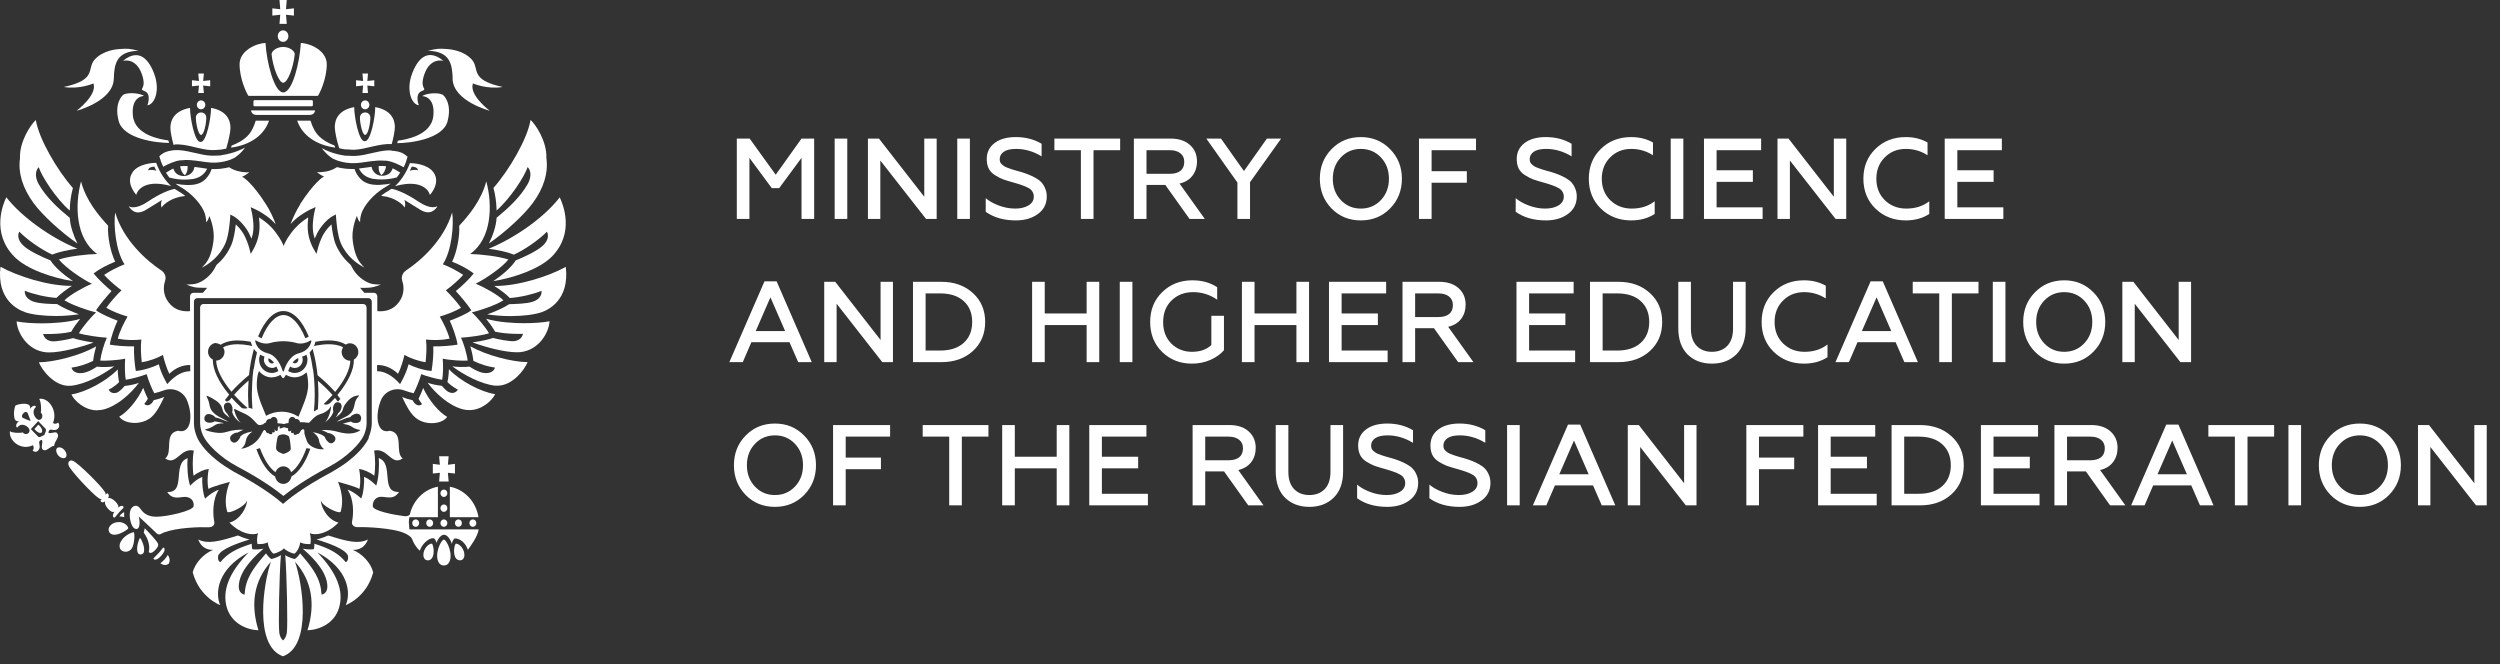 <svg width="192" height="51" viewBox="0 0 192 51" fill="none" xmlns="http://www.w3.org/2000/svg">
<rect x="0" y="0" width="192" height="51" fill="#333333" stroke="none"/>
<path d="M34.091 37.598C33.949 37.598 33.824 37.723 33.824 37.881C33.824 38.04 33.941 38.165 34.091 38.165C34.241 38.165 34.358 38.04 34.358 37.881C34.358 37.723 34.241 37.598 34.091 37.598Z" fill="white"/>
<path d="M34.939 40.174C34.939 40.333 35.056 40.458 35.206 40.458C35.356 40.458 35.473 40.333 35.473 40.174C35.473 40.016 35.356 39.891 35.206 39.891C35.056 39.891 34.939 40.016 34.939 40.174Z" fill="white"/>
<path d="M34.091 39.891C33.949 39.891 33.824 40.016 33.824 40.174C33.824 40.333 33.941 40.458 34.091 40.458C34.241 40.458 34.358 40.333 34.358 40.174C34.358 40.016 34.241 39.891 34.091 39.891Z" fill="white"/>
<path d="M36.048 40.174C36.048 40.333 36.165 40.458 36.315 40.458C36.465 40.458 36.582 40.333 36.582 40.174C36.582 40.016 36.465 39.891 36.315 39.891C36.165 39.891 36.048 40.016 36.048 40.174Z" fill="white"/>
<path d="M33.724 35.043L33.782 35.693L33.241 35.626V36.367L33.782 36.309L33.724 36.983H34.457L34.398 36.309L34.94 36.367V35.626L34.398 35.693L34.457 35.043H33.724Z" fill="white"/>
<path d="M34.549 37.379V39.719H36.748C36.556 38.528 35.673 37.587 34.549 37.379Z" fill="white"/>
<path d="M34.091 38.742C33.949 38.742 33.824 38.867 33.824 39.026C33.824 39.184 33.941 39.309 34.091 39.309C34.241 39.309 34.358 39.184 34.358 39.026C34.358 38.867 34.241 38.742 34.091 38.742Z" fill="white"/>
<path d="M35.016 41.75C34.941 41.75 34.774 42.341 34.949 42.758C35.041 42.983 35.257 43.074 35.432 43.016C35.607 42.958 35.666 42.783 35.666 42.641C35.682 42.183 35.291 41.75 35.016 41.75Z" fill="white"/>
<path d="M33.166 41.75C32.883 41.75 32.499 42.183 32.516 42.641C32.516 42.774 32.574 42.958 32.749 43.016C32.933 43.083 33.141 42.983 33.232 42.758C33.407 42.341 33.232 41.75 33.166 41.75Z" fill="white"/>
<path d="M34.09 41.445C33.865 41.445 33.307 42.636 33.723 43.244C33.807 43.361 33.94 43.428 34.09 43.428C34.24 43.428 34.381 43.361 34.456 43.244C34.873 42.645 34.315 41.445 34.09 41.445Z" fill="white"/>
<path d="M31.399 40.177C31.399 39.935 31.441 39.719 31.441 39.719H33.631V37.853V37.378C32.574 37.57 31.724 38.419 31.474 39.519C31.416 39.61 31.216 39.66 31.075 39.644C30.267 39.544 28.626 39.236 28.626 38.869C28.626 38.361 28.959 38.153 29.276 38.153C29.734 38.153 30.233 38.411 30.65 37.778C29.159 37.853 30.3 35.604 29.084 35.18C29.142 35.754 29.084 36.762 28.893 37.295C28.893 37.295 28.451 36.812 27.96 36.62C27.993 37.037 27.918 37.895 27.743 38.286C27.743 38.286 27.227 37.786 26.686 37.595C27.185 38.344 27.169 39.419 27.035 40.077C26.994 40.268 27.135 40.502 27.51 40.485C28.101 40.46 30.134 40.551 31.016 40.926C31.291 41.043 31.524 41.176 31.641 41.376C31.733 41.651 31.966 42.076 32.249 42.292C32.374 41.817 32.923 41.309 33.273 41.334C33.382 41.334 33.498 41.526 33.523 41.701C33.556 41.534 33.815 41.068 34.098 41.068C34.364 41.068 34.614 41.459 34.706 41.776C34.731 41.568 34.847 41.351 34.956 41.351C35.314 41.351 35.755 41.676 35.93 42.225C36.063 42.051 36.696 41.209 36.763 40.66H31.449C31.449 40.66 31.408 40.418 31.408 40.168L31.399 40.177Z" fill="white"/>
<path d="M32.733 40.174C32.733 40.333 32.85 40.458 33 40.458C33.15 40.458 33.267 40.333 33.267 40.174C33.267 40.016 33.15 39.891 33 39.891C32.85 39.891 32.733 40.016 32.733 40.174Z" fill="white"/>
<path d="M31.659 40.174C31.659 40.333 31.776 40.458 31.926 40.458C32.076 40.458 32.192 40.333 32.192 40.174C32.192 40.016 32.076 39.891 31.926 39.891C31.776 39.891 31.659 40.016 31.659 40.174Z" fill="white"/>
<path d="M10.755 41.316C10.663 41.4 10.463 42.008 10.555 42.366C10.596 42.524 10.68 42.591 10.813 42.582C10.954 42.574 11.038 42.491 11.063 42.333C11.121 41.966 10.854 41.383 10.755 41.316Z" fill="white"/>
<path d="M12.636 42.967C12.511 43.1 12.395 43.2 12.32 43.25C12.37 43.3 12.503 43.391 12.678 43.391C12.778 43.391 12.87 43.358 12.953 43.3C13.128 43 12.953 42.7 12.886 42.625C12.845 42.7 12.753 42.833 12.636 42.967Z" fill="white"/>
<path d="M11.938 42.228C12.121 42.028 12.187 41.878 12.137 41.761C12.071 41.595 11.654 41.112 11.113 40.57C11.096 40.679 11.071 40.795 11.038 40.903C11.405 41.411 11.538 41.953 11.421 42.403C11.463 42.436 11.496 42.444 11.513 42.453C11.654 42.511 11.829 42.344 11.938 42.219V42.228Z" fill="white"/>
<path d="M12.636 42.272C12.652 42.188 12.636 42.114 12.594 42.072C12.577 42.055 12.569 42.047 12.561 42.047C12.527 42.047 12.461 42.139 12.394 42.222C12.336 42.297 12.269 42.388 12.178 42.48C12.086 42.58 12.003 42.655 11.944 42.721C11.869 42.796 11.786 42.871 11.786 42.905C11.786 42.905 11.786 42.93 11.811 42.938C11.836 42.971 11.878 42.98 11.928 42.98C12.003 42.98 12.153 42.938 12.386 42.68C12.561 42.48 12.619 42.338 12.644 42.255L12.636 42.272Z" fill="white"/>
<path d="M9.29 39.494C9.29 39.494 9.223 39.569 9.173 39.66C9.29 39.66 9.423 39.685 9.539 39.719C9.539 39.61 9.523 39.461 9.539 39.336C9.44 39.361 9.331 39.461 9.298 39.502L9.29 39.494Z" fill="white"/>
<path d="M10.638 39.651C10.638 39.651 11.687 40.618 12.037 40.967C12.12 41.051 12.237 41.067 12.354 41.009C12.42 40.976 12.504 40.934 12.587 40.892C13.636 40.509 15.352 40.468 15.985 40.493C16.368 40.509 16.501 40.276 16.459 40.085C16.335 39.468 16.31 38.361 16.809 37.603C16.268 37.794 15.752 38.294 15.752 38.294C15.577 37.903 15.502 37.036 15.535 36.628C15.044 36.812 14.602 37.303 14.602 37.303C14.411 36.77 14.352 35.762 14.411 35.188C13.187 35.612 14.327 37.853 12.845 37.786C13.261 38.419 13.769 38.161 14.219 38.161C14.536 38.161 14.935 38.377 14.869 38.877C14.819 39.235 12.82 39.685 12.021 39.685C11.463 39.685 11.079 39.502 10.805 39.102C10.671 38.91 10.53 38.819 10.38 38.844C10.188 38.877 9.963 39.077 9.963 39.552C9.963 39.885 10.097 40.626 10.48 40.626C10.755 40.626 10.763 40.043 10.655 39.66L10.638 39.651Z" fill="white"/>
<path d="M8.648 39.313C8.698 39.33 8.74 39.313 8.79 39.297C8.64 39.513 8.648 39.655 8.715 39.721C8.815 39.821 8.89 39.638 9.139 39.355C9.389 39.072 9.564 38.989 9.464 38.889C9.398 38.822 9.264 38.822 9.064 38.989C9.089 38.938 9.098 38.889 9.081 38.839C8.998 38.589 8.606 38.247 8.39 38.247C8.357 38.247 8.332 38.247 8.298 38.264C8.39 38.106 8.365 37.989 8.298 37.922C8.232 37.847 8.19 37.898 8.107 38.006C8.115 37.931 8.107 37.847 8.032 37.748C7.707 37.24 6.008 35.566 5.617 35.399C5.383 35.299 5.308 35.441 5.308 35.441C5.308 35.441 5.183 35.524 5.283 35.774C5.45 36.182 7.091 37.931 7.574 38.256C7.674 38.322 7.757 38.339 7.824 38.322C7.732 38.406 7.682 38.456 7.757 38.522C7.824 38.589 7.932 38.614 8.073 38.505C8.065 38.539 8.057 38.572 8.057 38.605C8.057 38.839 8.39 39.238 8.631 39.322L8.648 39.313Z" fill="white"/>
<path d="M9.849 40.569C9.849 40.394 9.524 40.094 9.149 40.094C8.583 40.094 8.341 40.468 8.341 40.66C8.341 41.018 8.674 41.068 8.774 41.068C9.174 41.093 9.815 40.668 9.857 40.569H9.849Z" fill="white"/>
<path d="M9.362 41.466C9.212 41.666 9.154 41.866 9.196 42.049C9.246 42.274 9.454 42.374 9.645 42.374C9.845 42.374 10.028 42.274 10.129 42.108C10.345 41.749 10.353 40.967 10.278 40.875C10.095 40.875 9.612 41.117 9.362 41.458V41.466Z" fill="white"/>
<path d="M4.4 33.264C4.242 33.098 3.917 33.348 3.717 33.231C3.8 32.723 4.15 33.256 4.475 32.89C4.608 32.74 4.533 32.515 4.458 32.448C4.317 32.598 4.092 32.548 4.075 32.465C4.45 31.532 3.717 30.5 3.009 30.633C3.151 30.824 3.192 31.499 3.126 31.682C3.392 31.882 3.201 32.357 2.909 32.224C2.709 32.14 2.359 31.616 2.759 31.257C2.751 31.124 2.526 31.091 2.293 31.407C2.468 30.824 1.41 31.008 1.185 31.149C1.06 31.382 0.927 32.523 1.46 32.323C1.169 32.59 1.21 32.823 1.335 32.831C1.66 32.39 2.16 32.748 2.243 32.956C2.384 33.273 1.943 33.489 1.743 33.206C1.577 33.273 0.944 33.256 0.76 33.115C0.66 33.873 1.652 34.63 2.509 34.197C2.584 34.214 2.643 34.447 2.509 34.605C2.576 34.689 2.793 34.755 2.926 34.605C3.259 34.239 2.751 33.889 3.217 33.781C3.334 33.989 3.109 34.347 3.267 34.505C3.525 34.772 3.842 34.256 4.158 34.239C4.167 33.898 4.641 33.539 4.383 33.273L4.4 33.264ZM1.751 32.099C1.751 32.099 1.585 31.974 1.785 31.749C1.985 31.532 2.11 31.699 2.11 31.699C2.11 31.699 2.293 32.132 2.351 32.332C2.16 32.282 1.751 32.09 1.751 32.09V32.099ZM3.392 33.414C3.292 33.431 3.042 33.656 2.926 33.531L2.368 32.956L2.651 32.648L2.934 32.34L3.492 32.923C3.617 33.048 3.409 33.315 3.401 33.423L3.392 33.414Z" fill="white"/>
<path d="M4.55 34.355C4.5 34.355 4.425 34.364 4.375 34.422C4.325 34.48 4.3 34.572 4.325 34.68C4.35 34.797 4.408 34.913 4.5 35.005C4.608 35.122 4.749 35.188 4.874 35.188C4.924 35.188 4.999 35.18 5.049 35.122C5.166 34.997 5.108 34.73 4.924 34.539C4.816 34.422 4.675 34.355 4.55 34.355Z" fill="white"/>
<path d="M2.944 32.613L2.794 32.78L2.644 32.947C2.644 32.947 2.952 33.372 3.211 33.214C3.352 32.938 2.952 32.622 2.952 32.622L2.944 32.613Z" fill="white"/>
<path d="M32.41 31.017C32.401 31.1 31.985 31.333 31.694 30.742C31.394 30.675 31.094 30.584 30.886 30.492C31.244 31.233 31.552 31.85 32.052 32.183C32.785 32.682 33.967 32.566 34.342 32.016C33.692 31.65 32.926 30.717 32.501 29.801C32.418 30.026 32.268 30.384 32.143 30.634C32.218 30.767 32.327 30.917 32.41 31.025V31.017Z" fill="white"/>
<path d="M39.471 19.554C40.296 19.187 41.462 18.363 41.995 17.796C42.07 17.888 42.261 18.371 41.645 18.904C41.204 19.295 40.296 19.72 39.605 20.003C39.296 20.486 38.722 21.019 37.881 21.594C39.496 21.328 41.437 20.661 42.386 19.703C44.177 17.871 43.219 15.639 42.986 15.156C41.828 16.664 39.605 18.254 37.531 19.104C38.23 19.195 38.947 19.345 39.463 19.554H39.471Z" fill="white"/>
<path d="M38.139 16.165C39.18 15.266 40.338 13.475 40.513 12.834C40.746 13.009 40.862 13.525 40.538 14.116C39.971 15.132 38.997 16.023 38.139 16.723C38.106 17.381 37.831 18.139 37.548 18.697C38.814 17.831 40.255 16.49 40.913 15.599C41.77 14.433 42.12 13.267 41.962 12.134C42.012 10.843 41.112 9.527 40.746 9.211C40.513 10.643 39.114 13.059 37.898 14.433C38.039 14.932 38.131 15.591 38.139 16.165Z" fill="white"/>
<path d="M37.338 24.489C37.58 24.789 37.855 25.163 38.021 25.471C38.971 25.688 40.162 25.638 40.162 25.638C40.162 25.638 40.095 26.163 39.429 26.204C39.137 26.221 38.238 26.063 37.863 25.955C37.705 26.021 37.005 26.204 36.289 26.296C37.297 26.671 38.763 27.054 39.687 27.054C39.779 27.054 39.862 27.054 39.937 27.046C41.419 26.904 42.169 25.497 42.202 24.672C41.769 24.764 41.003 24.822 40.22 24.822C39.554 24.822 38.296 24.764 37.322 24.48L37.338 24.489Z" fill="white"/>
<path d="M43.453 20.496C42.137 21.221 39.797 21.979 37.965 21.962C38.431 22.262 38.873 22.595 39.156 22.886C39.93 22.836 40.971 22.595 41.587 22.337C41.604 22.453 41.612 22.953 40.896 23.178C40.413 23.328 39.664 23.344 39.106 23.361C38.664 23.652 37.981 23.952 37.423 24.144C37.931 24.219 38.564 24.277 39.164 24.277C40.138 24.277 41.021 24.169 41.571 23.986C42.096 23.811 43.753 23.045 43.453 20.504V20.496Z" fill="white"/>
<path d="M36.355 27.714C36.913 27.989 37.504 28.164 38.012 28.23C38.012 28.23 37.929 28.739 37.137 28.639C36.704 28.58 36.18 28.239 36.063 28.156C35.721 28.206 34.997 28.189 34.73 28.131C35.588 28.772 36.929 29.505 38.037 29.621C38.095 29.621 38.145 29.621 38.203 29.621C39.361 29.621 40.285 28.397 40.519 27.814C39.336 27.797 37.346 27.298 36.121 26.59C36.205 26.881 36.304 27.264 36.355 27.706V27.714Z" fill="white"/>
<path d="M34.357 29.33C34.673 29.68 35.164 29.921 35.164 29.921C35.164 29.921 35.031 30.179 34.731 30.179C34.631 30.179 34.523 30.146 34.415 30.088C34.207 29.963 33.932 29.63 33.932 29.63C33.54 29.588 33.191 29.513 32.841 29.396C33.449 30.204 34.473 31.162 35.556 31.437C35.714 31.479 35.881 31.495 36.047 31.495C37.03 31.495 37.804 30.746 38.029 30.271C36.913 30.104 35.323 29.247 34.473 28.355C34.473 28.714 34.423 29.063 34.365 29.322L34.357 29.33Z" fill="white"/>
<path d="M27.112 42.233C27.645 42.233 28.036 41.999 28.261 41.433C27.528 41.8 26.687 41.591 25.204 41.125C25.204 41.125 24.621 41.383 24.305 41.425C25.204 41.708 26.504 42.149 26.72 42.666C26.803 43.099 26.554 43.174 26.554 43.174C26.029 42.549 25.446 42.166 24.147 41.758C24.147 41.999 24.105 42.174 24.105 42.174C24.105 42.174 23.83 42.241 23.247 42.141C23.755 42.583 24.98 43.657 25.129 44.839C25.229 45.631 24.696 45.664 24.696 45.664C24.621 44.481 24.13 43.732 23.047 42.499C23.047 42.499 22.872 42.791 22.639 42.932C22.639 42.932 22.239 42.857 21.906 42.632C22.031 44.198 22.106 47.971 22.031 48.579C21.973 49.004 21.74 49.187 21.74 49.187C21.74 49.187 21.498 49.004 21.448 48.579C21.373 47.963 21.448 44.19 21.573 42.632C21.24 42.857 20.84 42.932 20.84 42.932C20.607 42.791 20.432 42.499 20.432 42.499C19.349 43.732 18.858 44.481 18.783 45.664C18.783 45.664 18.25 45.631 18.35 44.839C18.492 43.657 19.724 42.583 20.232 42.141C19.649 42.249 19.375 42.174 19.375 42.174C19.375 42.174 19.333 42.008 19.333 41.758C18.042 42.166 17.451 42.541 16.926 43.174C16.926 43.174 16.676 43.099 16.759 42.666C16.976 42.149 18.284 41.708 19.175 41.425C18.858 41.392 18.275 41.125 18.275 41.125C16.793 41.591 15.952 41.8 15.219 41.433C15.444 41.999 15.835 42.233 16.368 42.233C15.685 42.499 14.986 43.207 14.802 43.957C15.319 45.889 16.909 46.472 16.909 46.472C16.51 45.556 16.676 43.699 19.091 42.424C17.601 43.965 17.034 45.356 17.426 46.68C17.792 47.888 18.966 48.379 19.849 48.404C19.225 46.405 19.499 44.59 20.807 43.141C20.249 44.723 19.466 49.595 21.731 50.403C23.997 49.595 23.214 44.723 22.656 43.141C23.955 44.581 24.238 46.397 23.614 48.404C24.505 48.379 25.679 47.896 26.037 46.68C26.429 45.364 25.862 43.973 24.372 42.424C26.787 43.699 26.962 45.556 26.554 46.472C26.554 46.472 28.153 45.889 28.661 43.957C28.477 43.207 27.778 42.499 27.095 42.233H27.112Z" fill="white"/>
<path d="M11.447 32.175C11.938 31.842 12.254 31.234 12.613 30.485C12.404 30.576 12.104 30.668 11.805 30.735C11.513 31.326 11.097 31.093 11.088 31.009C11.18 30.91 11.28 30.751 11.355 30.618C11.23 30.377 11.08 30.01 10.997 29.785C10.58 30.701 9.806 31.634 9.156 32.001C9.539 32.55 10.714 32.658 11.447 32.167V32.175Z" fill="white"/>
<path d="M5.599 21.59C4.767 21.015 4.184 20.483 3.875 19.999C3.176 19.716 2.276 19.291 1.835 18.9C1.227 18.367 1.419 17.892 1.485 17.792C2.018 18.359 3.184 19.183 4.009 19.55C4.525 19.341 5.241 19.192 5.941 19.1C3.875 18.25 1.652 16.651 0.486 15.152C0.253 15.627 -0.705 17.859 1.085 19.7C2.027 20.666 3.975 21.332 5.591 21.59H5.599Z" fill="white"/>
<path d="M5.95 18.705C5.667 18.138 5.392 17.381 5.359 16.731C4.501 16.031 3.526 15.14 2.96 14.124C2.635 13.533 2.752 13.017 2.985 12.842C3.16 13.483 4.309 15.274 5.359 16.173C5.359 15.598 5.459 14.94 5.6 14.441C4.384 13.066 2.985 10.66 2.752 9.219C2.385 9.535 1.486 10.851 1.536 12.142C1.378 13.275 1.736 14.441 2.585 15.607C3.243 16.506 4.692 17.839 5.95 18.705Z" fill="white"/>
<path d="M5.473 25.475C5.64 25.159 5.915 24.792 6.156 24.492C5.182 24.775 3.924 24.834 3.258 24.834C2.475 24.834 1.709 24.775 1.276 24.684C1.318 25.5 2.067 26.916 3.541 27.057C3.616 27.057 3.699 27.066 3.791 27.066C4.715 27.066 6.181 26.674 7.189 26.308C6.473 26.208 5.773 26.033 5.615 25.966C5.24 26.075 4.341 26.233 4.049 26.216C3.391 26.174 3.316 25.65 3.316 25.65C3.316 25.65 4.507 25.7 5.457 25.483L5.473 25.475Z" fill="white"/>
<path d="M1.918 23.978C2.468 24.161 3.342 24.269 4.325 24.269C4.925 24.269 5.549 24.211 6.066 24.136C5.516 23.936 4.833 23.645 4.383 23.353C3.825 23.345 3.076 23.328 2.593 23.17C1.885 22.945 1.893 22.437 1.902 22.329C2.518 22.587 3.559 22.828 4.333 22.878C4.617 22.595 5.058 22.254 5.524 21.954C3.692 21.971 1.352 21.213 0.036 20.488C-0.264 23.028 1.393 23.795 1.918 23.97V23.978Z" fill="white"/>
<path d="M5.301 29.625C5.359 29.625 5.409 29.625 5.468 29.625C6.575 29.508 7.908 28.775 8.774 28.134C8.499 28.192 7.783 28.209 7.442 28.159C7.325 28.242 6.8 28.584 6.367 28.642C5.576 28.75 5.493 28.234 5.493 28.234C6.001 28.167 6.584 27.992 7.15 27.718C7.208 27.276 7.3 26.885 7.383 26.602C6.159 27.309 4.168 27.809 2.986 27.826C3.219 28.409 4.135 29.633 5.301 29.633V29.625Z" fill="white"/>
<path d="M7.458 31.506C7.624 31.506 7.783 31.482 7.949 31.448C9.023 31.173 10.056 30.216 10.664 29.408C10.314 29.524 9.965 29.599 9.573 29.641C9.573 29.641 9.298 29.974 9.09 30.099C8.982 30.166 8.874 30.191 8.774 30.191C8.465 30.191 8.341 29.932 8.341 29.932C8.341 29.932 8.832 29.691 9.148 29.341C9.09 29.083 9.048 28.733 9.04 28.375C8.191 29.258 6.6 30.124 5.484 30.291C5.7 30.765 6.483 31.515 7.466 31.515L7.458 31.506Z" fill="white"/>
<path d="M21.332 2.773C21.332 3.015 21.515 3.215 21.74 3.215C21.965 3.215 22.148 3.015 22.148 2.773C22.148 2.532 21.965 2.332 21.74 2.332C21.515 2.332 21.332 2.532 21.332 2.773Z" fill="white"/>
<path d="M21.465 1.832H22.023L21.964 1.133L22.572 1.199V0.641L21.964 0.708L22.023 0H21.465L21.523 0.708L20.915 0.641V1.199L21.523 1.133L21.465 1.832Z" fill="white"/>
<path d="M19.515 8.793C19.574 8.818 19.64 8.826 19.724 8.826H23.755C23.838 8.826 23.904 8.818 23.963 8.793C24.096 8.743 24.171 8.643 24.204 8.477H19.274C19.307 8.643 19.382 8.743 19.515 8.793Z" fill="white"/>
<path d="M19.54 7.688H23.954C23.954 7.688 24.029 7.721 24.029 7.762V8.087C24.029 8.087 23.996 8.162 23.954 8.162H19.54C19.54 8.162 19.465 8.129 19.465 8.087V7.762C19.465 7.762 19.499 7.688 19.54 7.688Z" fill="white"/>
<path d="M24.413 7.365C24.53 7.215 25.096 6.082 25.096 4.933C25.096 3.9 23.847 3.326 23.105 3.301C23.022 4.775 22.464 7.099 21.748 7.099C21.065 7.099 20.474 4.792 20.39 3.301C19.649 3.326 18.4 3.9 18.4 4.933C18.4 6.082 18.966 7.223 19.083 7.365H24.421H24.413Z" fill="white"/>
<path d="M21.747 6.354C22.089 6.354 22.522 5.229 22.638 4.163C22.638 3.947 22.297 3.614 21.747 3.605C21.197 3.614 20.856 3.947 20.856 4.163C20.956 5.155 21.414 6.354 21.747 6.354Z" fill="white"/>
<path d="M28.145 23.606C28.145 23.464 28.036 23.348 27.895 23.348H15.619C15.477 23.348 15.369 23.464 15.369 23.606V32.434C15.369 32.434 15.344 32.884 15.585 33.425C15.86 34.058 16.876 35.116 18.234 35.832C20.116 36.831 21.215 37.639 21.765 38.089C22.315 37.639 23.414 36.831 25.296 35.832C26.645 35.116 27.67 34.058 27.945 33.425C28.186 32.867 28.161 32.409 28.153 32.401V23.606H28.145ZM24.014 26.796L24.03 26.871C24.205 27.512 24.322 28.161 24.389 28.819C24.896 29.236 25.355 29.669 25.738 30.102C26.487 29.194 26.887 28.353 26.904 27.703H26.887C26.529 27.703 26.237 27.404 26.237 27.029C26.237 26.895 26.287 26.779 26.346 26.671C26.012 26.487 25.596 26.438 25.246 26.438C24.955 26.438 24.63 26.471 24.28 26.537C24.264 26.537 24.247 26.546 24.222 26.554L24.114 26.579L24.139 26.512C24.172 26.421 24.205 26.337 24.214 26.271V26.246H24.247C25.255 26.054 26.046 26.138 26.554 26.462C26.645 26.404 26.754 26.363 26.87 26.363C27.229 26.363 27.52 26.662 27.52 27.037C27.52 27.287 27.378 27.503 27.178 27.62C27.195 28.37 26.754 29.327 25.913 30.335C25.954 30.393 25.996 30.443 26.038 30.502C26.062 30.535 26.087 30.568 26.121 30.61L26.146 30.635L26.121 30.66C26.079 30.702 26.038 30.752 25.988 30.81L25.963 30.835L25.938 30.818C25.938 30.818 25.921 30.818 25.913 30.802H25.904C25.904 30.802 25.854 30.727 25.829 30.693C25.796 30.652 25.763 30.602 25.729 30.56C25.629 30.668 25.521 30.776 25.421 30.885L25.338 30.968C25.171 31.076 25.03 31.11 24.913 31.051L24.863 31.026L24.905 30.985C25.155 30.752 25.363 30.535 25.538 30.335C25.213 29.969 24.83 29.594 24.413 29.244C24.439 29.611 24.455 29.977 24.455 30.335C24.455 30.66 24.439 30.993 24.413 31.41V31.426L24.397 31.434C24.347 31.468 24.264 31.518 24.172 31.568L24.114 31.601V31.526C24.155 31.093 24.172 30.702 24.172 30.327C24.172 30.202 24.172 30.077 24.164 29.952V29.86V29.844C24.164 29.602 24.114 28.836 24.039 28.353H24.022V28.328C23.964 27.903 23.881 27.487 23.78 27.087V27.062L23.797 27.045C23.797 27.045 23.805 27.045 23.805 27.037L23.822 27.02C23.881 26.962 23.922 26.904 23.964 26.854L24.005 26.796H24.014ZM19.833 25.813C20.349 24.572 21.032 23.889 21.765 23.889C22.498 23.889 23.181 24.572 23.697 25.813L23.714 25.846L23.689 25.863C23.689 25.863 23.589 25.921 23.489 25.963L23.456 25.979L23.439 25.946C22.981 24.838 22.373 24.197 21.773 24.197C21.174 24.197 20.566 24.838 20.108 25.946L20.091 25.979L20.058 25.963C19.95 25.921 19.883 25.88 19.858 25.863L19.833 25.846L19.85 25.813H19.833ZM19.658 26.146C19.833 26.254 20.291 26.487 20.774 26.337C21.207 26.204 21.757 26.204 21.757 26.204C21.757 26.204 22.306 26.204 22.739 26.337C23.223 26.487 23.672 26.254 23.847 26.146C23.881 26.129 23.914 26.154 23.914 26.196C23.872 26.421 23.689 26.954 22.939 27.137C22.232 27.312 21.898 28.153 21.798 28.503C21.79 28.544 21.732 28.544 21.715 28.503C21.607 28.161 21.282 27.312 20.574 27.137C19.825 26.954 19.641 26.421 19.6 26.196C19.6 26.154 19.633 26.129 19.666 26.146H19.658ZM20.882 28.261C21.007 28.261 21.124 28.22 21.224 28.145C21.29 28.278 21.34 28.395 21.374 28.495C21.224 28.586 21.057 28.645 20.882 28.645C20.341 28.645 19.899 28.186 19.899 27.62C19.899 27.487 19.933 27.362 19.983 27.237C20.083 27.295 20.191 27.345 20.316 27.387C20.291 27.462 20.266 27.537 20.266 27.612C20.266 27.962 20.541 28.253 20.882 28.253V28.261ZM20.607 27.62C20.607 27.62 20.616 27.545 20.632 27.512C20.799 27.587 20.932 27.712 21.041 27.853C20.999 27.887 20.941 27.912 20.882 27.912C20.732 27.912 20.607 27.787 20.607 27.628V27.62ZM20.882 28.978C21.107 28.978 21.332 28.911 21.532 28.786C21.59 28.836 21.665 29.044 21.748 29.044C21.832 29.044 21.907 28.836 21.965 28.786C22.173 28.911 22.398 28.978 22.623 28.978C22.973 28.978 23.297 28.828 23.531 28.595C23.531 28.603 23.539 28.619 23.547 28.628C23.672 29.028 23.681 29.569 23.656 29.802C23.631 30.019 23.581 30.252 23.522 30.443C23.447 30.71 23.364 30.901 23.364 30.901C23.364 30.901 23.339 30.96 23.306 31.051C23.231 31.243 23.098 31.601 22.923 32.001C22.54 31.759 22.098 31.618 21.623 31.618C21.19 31.618 20.791 31.734 20.433 31.934C20.283 31.576 20.158 31.26 20.083 31.076C20.041 30.968 20.016 30.901 20.016 30.901C20.016 30.901 19.924 30.668 19.841 30.36C19.791 30.185 19.75 29.994 19.733 29.802C19.716 29.644 19.7 29.094 19.825 28.669C19.841 28.611 19.866 28.553 19.891 28.495C20.133 28.794 20.483 28.986 20.882 28.986V28.978ZM22.631 28.261C22.973 28.261 23.247 27.978 23.247 27.62C23.247 27.537 23.231 27.462 23.198 27.395C23.323 27.354 23.431 27.304 23.531 27.245C23.581 27.362 23.614 27.487 23.614 27.62C23.614 28.186 23.173 28.645 22.631 28.645C22.448 28.645 22.281 28.586 22.131 28.495C22.165 28.403 22.215 28.278 22.281 28.145C22.381 28.22 22.506 28.261 22.631 28.261ZM22.473 27.845C22.581 27.703 22.723 27.578 22.889 27.503C22.906 27.537 22.914 27.578 22.914 27.62C22.914 27.778 22.79 27.903 22.64 27.903C22.581 27.903 22.523 27.878 22.481 27.845H22.473ZM16.602 26.363C16.726 26.363 16.843 26.413 16.943 26.479C17.268 26.271 17.709 26.146 18.259 26.146C18.55 26.146 18.875 26.179 19.217 26.238L19.267 26.254V26.279C19.283 26.346 19.317 26.438 19.35 26.521L19.375 26.587L19.258 26.554C19.258 26.554 19.192 26.537 19.158 26.529C18.834 26.471 18.534 26.438 18.25 26.438C17.892 26.438 17.468 26.487 17.134 26.679C17.193 26.779 17.243 26.895 17.243 27.02C17.243 27.387 16.96 27.687 16.602 27.695C16.618 28.336 17.026 29.177 17.776 30.085C18.167 29.644 18.617 29.219 19.125 28.803C19.192 28.153 19.308 27.495 19.483 26.862L19.5 26.787L19.541 26.846C19.583 26.904 19.625 26.962 19.683 27.012C19.7 27.029 19.708 27.037 19.716 27.045L19.733 27.062V27.087C19.633 27.487 19.55 27.895 19.491 28.32V28.353H19.466C19.416 28.661 19.383 29.086 19.366 29.519C19.35 29.819 19.341 30.077 19.341 30.319C19.341 30.627 19.358 30.951 19.383 31.343V31.41L19.333 31.384C19.25 31.351 19.192 31.335 19.125 31.326H19.092V31.293C19.075 31.001 19.05 30.668 19.05 30.319C19.05 29.969 19.067 29.594 19.092 29.227C18.675 29.586 18.3 29.952 17.976 30.319C18.25 30.627 18.584 30.96 18.967 31.293L19.017 31.343L18.95 31.36C18.825 31.393 18.7 31.384 18.575 31.334H18.567C18.242 31.035 17.992 30.785 17.784 30.543C17.742 30.593 17.701 30.652 17.659 30.702L17.626 30.752H17.618C17.559 30.776 17.493 30.793 17.443 30.835L17.418 30.852L17.393 30.826C17.393 30.826 17.359 30.793 17.343 30.785C17.326 30.776 17.318 30.76 17.301 30.752L17.276 30.727L17.301 30.693C17.409 30.552 17.509 30.427 17.601 30.31C16.768 29.311 16.335 28.361 16.343 27.612C16.127 27.503 15.977 27.279 15.977 27.012C15.977 26.637 16.268 26.337 16.627 26.337L16.602 26.363ZM23.814 34.516C23.439 35.565 22.939 36.282 22.381 36.598C22.331 36.914 22.073 37.164 21.757 37.164C21.44 37.164 21.182 36.914 21.132 36.598C20.582 36.29 20.083 35.574 19.708 34.541L19.691 34.499L19.974 34.416V34.449C20.308 35.34 20.716 35.957 21.157 36.265C21.249 36.007 21.482 35.815 21.757 35.815C22.032 35.815 22.273 35.998 22.356 36.265C22.79 35.965 23.198 35.34 23.522 34.458V34.424H23.564C23.639 34.441 23.706 34.449 23.78 34.458H23.831L23.814 34.508V34.516ZM21.199 34.466C21.199 34.249 21.265 33.7 21.349 33.483C21.465 33.408 21.599 33.358 21.748 33.358C21.915 33.358 22.073 33.417 22.198 33.525C22.265 33.725 22.331 34.266 22.331 34.466C22.331 34.691 21.848 34.841 21.765 34.866C21.69 34.841 21.215 34.691 21.215 34.466H21.199ZM27.695 32.334C27.662 32.376 27.612 32.417 27.562 32.442C27.562 32.442 27.562 32.442 27.553 32.442C27.495 32.467 27.428 32.484 27.353 32.484H27.303C27.195 32.484 27.104 32.467 27.037 32.434C27.004 32.417 26.979 32.401 26.962 32.376C26.962 32.376 26.962 32.376 26.954 32.376C26.787 32.401 26.437 32.501 26.329 32.559C26.387 32.559 26.82 32.6 27.137 32.85C27.278 32.934 27.57 33.017 27.678 33.017C27.678 33.067 27.17 33.442 26.229 33.233L25.988 33.175C25.555 33.05 25.121 33 24.68 33.033C24.73 33.05 24.78 33.067 24.805 33.075C24.93 33.117 25.038 33.167 25.138 33.225C25.155 33.225 25.163 33.242 25.171 33.258C25.196 33.258 25.221 33.258 25.246 33.258C25.288 33.258 25.33 33.275 25.371 33.292C25.421 33.308 25.48 33.333 25.529 33.367C25.604 33.408 25.663 33.458 25.704 33.525C25.729 33.558 25.746 33.6 25.754 33.633C25.771 33.717 25.754 33.8 25.704 33.883C25.529 34.1 25.338 34.1 25.146 33.883C25.138 33.875 25.113 33.85 25.105 33.841C25.071 33.808 25.005 33.725 24.971 33.633C24.971 33.617 24.955 33.592 24.955 33.558C24.947 33.558 24.93 33.558 24.922 33.542C24.838 33.467 24.755 33.408 24.672 33.375C24.497 33.3 24.33 33.25 24.164 33.217C24.114 33.217 24.072 33.208 24.03 33.2C24.189 33.3 24.314 33.417 24.389 33.542L24.405 33.566C24.513 33.733 24.497 33.883 24.547 34.016C24.688 34.349 24.755 34.374 24.888 34.491C24.755 34.533 23.997 34.524 23.622 33.991C23.606 33.966 23.589 33.933 23.581 33.9C23.497 33.708 23.431 33.475 23.389 33.333C23.348 33.167 23.414 33.033 23.331 32.984C23.239 32.934 23.189 33 23.189 33C23.189 33 23.181 33.008 23.173 33.017C23.173 33.017 23.173 33.017 23.164 33.025C23.164 33.025 23.164 33.025 23.156 33.025C23.156 33.025 23.156 33.025 23.148 33.033L23.131 33.05C23.131 33.05 23.089 33.1 23.073 33.125L23.056 33.158C23.056 33.158 23.031 33.2 23.023 33.217C23.023 33.217 23.006 33.242 22.998 33.25C22.989 33.267 22.973 33.275 22.964 33.292C22.964 33.292 22.939 33.308 22.931 33.317C22.906 33.333 22.881 33.333 22.856 33.317C22.848 33.317 22.839 33.333 22.831 33.342C22.831 33.342 22.798 33.367 22.79 33.367C22.739 33.392 22.698 33.4 22.648 33.4C22.598 33.4 22.556 33.358 22.548 33.317C22.548 33.283 22.548 33.258 22.565 33.233H22.548C22.548 33.233 22.49 33.258 22.456 33.267C22.415 33.267 22.381 33.25 22.356 33.208C22.34 33.167 22.34 33.125 22.365 33.092C22.381 33.067 22.365 33.059 22.365 33.059C22.331 33.092 22.298 33.108 22.265 33.125C22.232 33.142 22.198 33.133 22.165 33.108C22.131 33.084 22.123 33.05 22.123 33.008V32.959C22.123 32.959 22.131 32.942 22.131 32.934V32.909C22.131 32.909 22.131 32.9 22.131 32.892C22.123 32.892 22.107 32.892 22.098 32.884H22.065C22.065 32.884 22.057 32.875 22.048 32.875C21.973 32.859 21.898 32.834 21.832 32.817C21.823 32.817 21.815 32.817 21.807 32.817C21.807 32.817 21.798 32.817 21.79 32.817C21.723 32.842 21.657 32.867 21.59 32.892C21.59 32.892 21.582 32.892 21.573 32.892H21.549C21.549 32.892 21.515 32.917 21.499 32.917C21.499 32.909 21.49 32.9 21.482 32.884C21.482 32.884 21.474 32.85 21.465 32.842C21.482 32.817 21.49 32.8 21.499 32.784C21.499 32.784 21.499 32.767 21.499 32.75C21.499 32.75 21.49 32.75 21.482 32.75C21.449 32.75 21.415 32.75 21.382 32.75C21.382 32.775 21.382 32.8 21.365 32.817C21.365 32.825 21.349 32.834 21.332 32.842C21.332 32.859 21.332 32.884 21.34 32.9V32.925V32.95C21.34 32.95 21.34 33.042 21.307 33.067C21.274 33.1 21.24 33.108 21.207 33.092C21.19 33.092 21.174 33.075 21.157 33.067C21.14 33.059 21.124 33.042 21.107 33.025C21.107 33.025 21.099 33.017 21.09 33.008C21.09 33.008 21.09 33.009 21.074 32.992C21.074 32.992 21.074 32.992 21.066 32.984C21.066 32.984 21.057 32.967 21.049 32.959C21.049 32.959 21.049 32.975 21.057 32.984C21.057 32.984 21.057 32.984 21.057 33L21.074 33.025C21.074 33.025 21.099 33.059 21.099 33.067C21.116 33.1 21.107 33.133 21.099 33.167C21.066 33.208 21.024 33.225 20.982 33.208C20.966 33.208 20.949 33.208 20.932 33.2C20.916 33.2 20.907 33.183 20.891 33.175C20.916 33.2 20.924 33.242 20.916 33.275C20.899 33.317 20.866 33.35 20.824 33.35C20.791 33.35 20.749 33.35 20.716 33.333C20.716 33.333 20.699 33.333 20.682 33.317C20.682 33.317 20.649 33.3 20.641 33.292C20.616 33.275 20.607 33.267 20.591 33.25C20.566 33.275 20.541 33.275 20.516 33.25L20.483 33.225C20.457 33.2 20.441 33.183 20.433 33.158V33.142C20.433 33.142 20.416 33.133 20.416 33.125C20.416 33.125 20.408 33.108 20.399 33.1L20.383 33.067L20.366 33.042C20.249 32.934 20.108 33.308 20.099 33.308C19.625 34.324 18.534 34.499 18.525 34.449C18.525 34.433 18.775 34.324 18.858 33.958C18.9 33.75 18.908 33.683 19.017 33.5C19.033 33.475 19.05 33.442 19.075 33.417C19.15 33.317 19.258 33.233 19.375 33.15C19.333 33.15 19.292 33.15 19.25 33.167C19.092 33.192 18.925 33.242 18.75 33.317C18.667 33.35 18.584 33.408 18.5 33.483C18.492 33.492 18.475 33.483 18.467 33.5C18.467 33.525 18.467 33.542 18.45 33.566C18.425 33.625 18.392 33.691 18.342 33.758C18.334 33.775 18.317 33.791 18.3 33.808L18.284 33.833C18.092 34.041 17.909 34.05 17.734 33.858C17.718 33.833 17.709 33.816 17.701 33.791C17.668 33.725 17.668 33.658 17.676 33.592C17.692 33.533 17.718 33.475 17.767 33.433C17.809 33.392 17.851 33.358 17.901 33.325C17.959 33.292 18.009 33.267 18.067 33.25C18.101 33.233 18.142 33.225 18.184 33.225C18.209 33.225 18.234 33.225 18.259 33.225C18.267 33.208 18.284 33.2 18.3 33.192C18.35 33.167 18.4 33.142 18.459 33.117C18.509 33.092 18.559 33.067 18.617 33.042C18.642 33.033 18.667 33.017 18.692 33.008C18.276 32.984 17.859 33.033 17.451 33.158C17.376 33.175 17.293 33.2 17.209 33.217C16.701 33.342 15.752 33.059 15.752 33C15.752 32.95 15.985 32.959 16.277 32.792C16.452 32.692 16.593 32.575 16.751 32.55C16.876 32.517 17.143 32.509 17.201 32.509C17.093 32.459 16.651 32.384 16.485 32.359C16.485 32.359 16.485 32.359 16.477 32.359C16.452 32.376 16.427 32.401 16.402 32.409C16.302 32.45 16.193 32.467 16.085 32.467C16.01 32.467 15.944 32.451 15.885 32.426C15.819 32.401 15.777 32.359 15.744 32.317C15.71 32.267 15.677 32.184 15.702 32.067C15.752 31.843 15.944 31.743 16.193 31.826C16.327 31.868 16.427 31.934 16.493 32.001C16.51 32.017 16.518 32.034 16.535 32.059C16.535 32.059 16.535 32.059 16.543 32.059C16.701 32.084 16.885 32.142 17.084 32.234C17.276 32.317 17.426 32.367 17.559 32.401C17.518 32.376 17.476 32.351 17.426 32.326C17.393 32.309 17.351 32.284 17.301 32.259C17.243 32.226 17.184 32.192 17.143 32.176C16.851 32.026 16.543 31.876 16.335 31.634C16.168 31.443 16.135 31.293 16.093 31.126C16.027 30.668 15.827 30.452 15.869 30.402C15.902 30.36 16.61 30.71 16.86 31.001C17.035 31.201 17.068 31.368 17.11 31.509V31.543C17.16 31.701 17.318 31.851 17.551 32.017C17.584 32.042 17.618 32.059 17.642 32.084C17.584 32.001 17.534 31.926 17.484 31.834C17.476 31.818 17.476 31.801 17.468 31.776C17.443 31.759 17.418 31.751 17.401 31.726C17.376 31.701 17.351 31.676 17.326 31.634C17.293 31.584 17.268 31.526 17.243 31.468C17.184 31.318 17.176 31.176 17.226 31.076C17.251 31.026 17.309 30.96 17.426 30.927C17.626 30.877 17.767 30.993 17.851 31.285C17.851 31.351 17.859 31.41 17.859 31.459C17.859 31.518 17.859 31.559 17.842 31.601C17.842 31.618 17.834 31.634 17.826 31.651C17.826 31.659 17.842 31.668 17.842 31.684C17.951 32.017 18.201 32.284 18.484 32.467C18.134 32.142 17.942 31.434 17.984 31.41C18.026 31.384 18.359 31.584 18.659 31.709C18.825 31.776 18.975 31.859 19.108 31.951C19.2 32.017 19.292 32.084 19.375 32.167C19.45 32.234 19.516 32.309 19.575 32.376L19.6 32.401C19.658 32.459 19.691 32.501 19.733 32.542C19.766 32.575 19.8 32.6 19.85 32.625C19.941 32.684 20.083 32.617 20.083 32.617C20.116 32.609 20.166 32.592 20.224 32.584C20.224 32.575 20.233 32.567 20.241 32.559C20.258 32.542 20.266 32.534 20.274 32.526C20.324 32.475 20.383 32.459 20.433 32.45C20.433 32.434 20.433 32.417 20.433 32.409C20.449 32.326 20.499 32.251 20.582 32.209C20.607 32.192 20.632 32.184 20.649 32.176C20.666 32.176 20.682 32.176 20.699 32.167C20.716 32.167 20.724 32.167 20.741 32.167C20.766 32.167 20.782 32.167 20.791 32.167C20.807 32.126 20.841 32.092 20.882 32.059C20.882 32.059 20.891 32.059 20.899 32.051C21.015 31.992 21.149 32.017 21.232 32.117C21.274 32.167 21.299 32.226 21.307 32.284C21.307 32.284 21.307 32.317 21.307 32.326C21.307 32.359 21.307 32.384 21.307 32.409C21.307 32.442 21.307 32.475 21.324 32.501C21.324 32.501 21.324 32.501 21.324 32.509C21.39 32.509 21.457 32.509 21.524 32.526C21.524 32.526 21.54 32.526 21.549 32.526C21.549 32.526 21.557 32.526 21.565 32.526C21.599 32.526 21.632 32.534 21.665 32.542C21.715 32.542 21.765 32.559 21.815 32.567C21.865 32.55 21.907 32.542 21.948 32.526C21.982 32.517 22.015 32.509 22.04 32.501C22.04 32.501 22.048 32.501 22.057 32.501C22.065 32.501 22.073 32.501 22.082 32.501C22.107 32.501 22.131 32.501 22.157 32.492C22.165 32.442 22.173 32.392 22.173 32.326C22.173 32.267 22.181 32.226 22.198 32.192C22.206 32.176 22.223 32.151 22.24 32.126C22.256 32.109 22.273 32.092 22.29 32.076C22.365 32.017 22.481 32.001 22.573 32.051L22.598 32.067C22.64 32.092 22.665 32.134 22.681 32.176C22.715 32.176 22.748 32.167 22.79 32.176C22.814 32.176 22.831 32.184 22.848 32.192C22.864 32.192 22.873 32.201 22.889 32.209C22.973 32.259 23.023 32.326 23.039 32.409V32.426C23.048 32.426 23.056 32.426 23.064 32.426C23.064 32.426 23.064 32.426 23.073 32.426C23.098 32.426 23.123 32.426 23.148 32.426H23.164C23.164 32.426 23.414 32.426 23.481 32.45L23.739 32.467C23.739 32.467 23.797 32.409 23.831 32.367C23.889 32.301 23.964 32.226 24.039 32.151C24.122 32.076 24.205 32.001 24.305 31.934C24.455 31.834 24.647 31.793 24.813 31.726C25.33 31.493 25.38 31.193 25.421 31.218C25.463 31.243 25.296 32.117 24.955 32.434C25.23 32.242 25.48 31.984 25.588 31.659C25.588 31.651 25.596 31.643 25.604 31.626C25.604 31.609 25.588 31.601 25.588 31.576C25.579 31.534 25.571 31.485 25.571 31.434C25.571 31.384 25.571 31.326 25.579 31.26C25.663 30.976 25.804 30.852 26.004 30.901C26.129 30.935 26.179 31.001 26.204 31.051C26.254 31.151 26.246 31.285 26.187 31.443C26.162 31.501 26.137 31.559 26.104 31.601C26.079 31.643 26.046 31.676 26.021 31.693C25.996 31.709 25.979 31.726 25.954 31.743C25.954 31.759 25.954 31.776 25.954 31.793C25.913 31.876 25.854 31.959 25.779 32.067C25.813 32.042 25.854 32.009 25.888 31.984C26.137 31.784 26.279 31.634 26.321 31.476C26.362 31.326 26.404 31.168 26.57 30.968C26.804 30.693 26.854 30.618 27.145 30.46C27.212 30.435 27.545 30.335 27.578 30.377C27.612 30.418 27.32 30.543 27.229 31.076C27.187 31.243 27.145 31.493 26.979 31.684C26.77 31.926 26.587 31.984 26.296 32.134L26.237 32.167C26.179 32.201 26.121 32.226 26.062 32.259C25.988 32.301 25.913 32.342 25.854 32.384C25.996 32.351 26.171 32.301 26.354 32.209C26.529 32.126 26.712 32.067 26.895 32.034C26.895 32.034 26.895 32.034 26.904 32.034C26.912 32.017 26.929 31.992 26.945 31.976C27.004 31.909 27.112 31.851 27.237 31.801C27.495 31.718 27.678 31.818 27.728 32.042C27.753 32.167 27.72 32.251 27.686 32.292L27.695 32.334Z" fill="white"/>
<path d="M36.515 21.796C37.281 21.421 38.555 20.547 39.046 19.93C38.33 19.689 36.906 19.522 36.106 19.506C37.772 18.323 37.839 15.775 37.347 13.926C36.964 15.417 35.957 16.591 35.265 17.34C35.324 18.057 35.107 19.323 34.724 20.097C35.274 20.314 35.923 20.638 36.381 21.005C36.073 21.405 35.424 22.021 35.007 22.354C35.357 22.729 35.94 23.428 36.198 23.828C35.815 24.128 34.974 24.47 34.541 24.628C34.749 25.077 35.057 25.902 35.14 26.468C34.649 26.552 33.974 26.61 33.275 26.602C33.308 27.143 33.233 27.984 33.142 28.492C32.492 28.442 31.718 28.159 31.376 27.976C31.193 28.725 30.743 29.458 30.726 29.5C30.102 28.792 29.494 28.509 28.961 28.509V28.034C29.527 28.017 30.11 28.259 30.568 28.709C30.768 28.334 30.985 27.634 31.059 27.259C31.476 27.493 32.109 27.734 32.684 27.817C32.742 27.318 32.783 26.627 32.717 26.077C33.267 26.135 33.9 26.135 34.524 26.01C34.424 25.544 34.033 24.753 33.775 24.311C34.349 24.153 35.049 23.861 35.407 23.637C35.124 23.237 34.582 22.621 34.241 22.296C34.666 21.996 35.299 21.438 35.574 21.113C35.14 20.813 34.508 20.488 34.008 20.297C34.691 19.273 34.874 17.241 34.724 16.316C34.091 18.465 32.292 20.039 31.193 20.763C31.134 20.805 31.084 20.847 31.043 20.888C31.001 20.938 30.785 21.196 30.885 21.53C30.901 21.621 30.918 21.704 30.951 21.779C31.035 22.196 31.026 22.837 30.452 23.42C29.968 23.912 29.336 23.928 28.977 23.895V22.762C28.977 22.612 28.861 22.487 28.719 22.487H27.978L27.653 22.104C27.653 22.104 28.011 22.121 28.403 22.088C28.802 22.054 29.252 21.854 29.252 21.854C29.252 21.854 28.802 21.854 28.578 21.804C28.353 21.763 27.787 21.53 27.337 20.988C27.17 20.788 27.037 20.555 26.937 20.347C26.521 19.989 26.096 19.489 25.796 18.806C25.605 18.357 25.505 17.665 25.454 17.232C25.321 17.357 25.138 17.549 24.955 17.815C24.622 18.29 24.439 18.981 24.439 18.989L24.305 19.497L24.047 19.048C24.047 19.048 23.689 18.431 23.639 17.649C23.614 17.307 23.639 16.966 23.672 16.699C23.556 16.766 23.422 16.857 23.281 16.966C22.665 17.424 22.34 17.923 22.34 17.923C22.015 18.348 21.857 18.698 21.782 18.89C21.707 18.698 21.549 18.348 21.224 17.923C21.224 17.923 20.899 17.415 20.283 16.966C20.141 16.857 20.008 16.774 19.891 16.699C19.924 16.966 19.95 17.307 19.924 17.649C19.866 18.431 19.525 19.023 19.516 19.048L19.258 19.497L19.125 18.989C19.125 18.989 18.933 18.29 18.609 17.815C18.425 17.549 18.242 17.357 18.109 17.232C18.059 17.674 17.959 18.365 17.767 18.806C17.476 19.489 17.051 19.989 16.627 20.347C16.527 20.555 16.393 20.788 16.227 20.988C15.777 21.538 15.211 21.763 14.986 21.804C14.761 21.846 14.311 21.854 14.311 21.854C14.311 21.854 14.769 22.063 15.161 22.088C15.552 22.113 15.91 22.104 15.91 22.104L15.585 22.487H14.853C14.711 22.487 14.594 22.612 14.594 22.762V23.895C14.236 23.928 13.603 23.912 13.12 23.42C12.546 22.837 12.537 22.196 12.621 21.779C12.646 21.704 12.671 21.621 12.687 21.53C12.795 21.196 12.579 20.938 12.529 20.888C12.487 20.838 12.437 20.797 12.379 20.763C11.28 20.039 9.472 18.456 8.848 16.316C8.706 17.241 8.881 19.281 9.564 20.297C9.064 20.497 8.423 20.813 7.998 21.113C8.273 21.438 8.906 21.988 9.331 22.296C8.981 22.621 8.448 23.229 8.165 23.637C8.523 23.861 9.223 24.153 9.797 24.311C9.539 24.753 9.148 25.535 9.048 26.01C9.672 26.135 10.305 26.135 10.855 26.077C10.788 26.627 10.83 27.318 10.888 27.817C11.463 27.734 12.096 27.493 12.512 27.259C12.596 27.634 12.812 28.334 13.004 28.709C13.462 28.259 14.045 28.017 14.611 28.034V28.509C14.07 28.509 13.47 28.784 12.845 29.5C12.829 29.458 12.379 28.734 12.196 27.976C11.854 28.159 11.08 28.434 10.43 28.492C10.339 27.984 10.264 27.143 10.297 26.602C9.589 26.61 8.914 26.552 8.431 26.468C8.515 25.902 8.814 25.077 9.031 24.628C8.598 24.47 7.765 24.128 7.374 23.828C7.632 23.428 8.223 22.729 8.565 22.354C8.157 22.021 7.499 21.396 7.19 21.005C7.649 20.638 8.298 20.314 8.848 20.097C8.465 19.323 8.24 18.057 8.306 17.34C7.615 16.591 6.599 15.417 6.224 13.926C5.733 15.775 5.8 18.323 7.465 19.506C6.657 19.522 5.242 19.689 4.525 19.93C5.017 20.547 6.291 21.421 7.057 21.796C6.466 22.029 5.392 22.629 4.95 23.062C5.525 23.428 6.782 23.853 7.382 23.995C7.032 24.286 6.324 25.136 6.058 25.594C6.549 25.752 7.565 25.894 8.207 25.935C7.998 26.385 7.765 27.176 7.698 27.693C8.015 27.726 9.081 27.668 9.614 27.543C9.572 27.992 9.589 28.809 9.656 29.167C10.18 29.092 10.922 28.867 11.263 28.734C11.363 29.133 11.721 30 11.846 30.199C12.079 30.149 12.337 30.075 12.579 29.983C13.262 29.725 14.061 30.033 14.353 30.724C14.861 31.932 14.661 33.364 13.678 33.081C12.546 33.273 13.32 34.738 12.687 35.205C13.562 35.821 13.82 34.364 14.886 34.605C14.769 35.155 14.786 36.129 14.869 36.537C15.219 36.254 15.71 36.038 16.035 36.021C15.952 36.337 15.894 37.087 16.01 37.553C16.235 37.378 17.659 37.004 17.659 37.004C17.659 37.004 17.101 38.186 17.459 39.319C17.651 39.469 18.95 38.819 18.967 38.411C19.008 38.886 18.45 39.944 17.618 40.135C18.534 41.06 19.333 41.026 19.45 41.026C19.575 41.026 19.708 41.001 19.816 40.943C19.741 41.218 19.716 41.551 19.775 41.784C19.833 41.784 19.883 41.784 19.941 41.784C20.166 41.784 20.374 41.751 20.558 41.651C20.582 41.901 20.699 42.2 20.874 42.409C20.907 42.45 20.949 42.484 20.991 42.517C21.199 42.517 21.698 42.267 21.807 42.109C21.807 42.109 21.807 42.109 21.807 42.101C21.807 42.101 21.807 42.101 21.807 42.109C21.915 42.267 22.415 42.517 22.623 42.517C22.665 42.484 22.698 42.45 22.739 42.409C22.914 42.209 23.031 41.901 23.056 41.651C23.231 41.742 23.439 41.784 23.672 41.784C23.731 41.784 23.781 41.784 23.839 41.784C23.889 41.551 23.864 41.218 23.797 40.943C23.914 41.001 24.039 41.026 24.164 41.026C24.289 41.026 25.088 41.06 25.996 40.135C25.163 39.944 24.605 38.886 24.647 38.411C24.663 38.819 25.963 39.469 26.154 39.319C26.512 38.178 25.954 37.004 25.954 37.004C25.954 37.004 27.37 37.378 27.603 37.553C27.72 37.087 27.653 36.337 27.578 36.021C27.903 36.046 28.395 36.262 28.744 36.537C28.828 36.129 28.844 35.155 28.728 34.605C29.794 34.364 30.06 35.821 30.926 35.205C30.293 34.738 31.068 33.264 29.935 33.081C28.953 33.373 28.761 31.94 29.261 30.724C29.552 30.033 30.352 29.725 31.035 29.983C31.284 30.075 31.534 30.149 31.767 30.199C31.892 29.991 32.251 29.133 32.35 28.734C32.7 28.875 33.441 29.092 33.958 29.167C34.033 28.817 34.049 27.992 33.999 27.543C34.524 27.668 35.59 27.726 35.915 27.693C35.857 27.176 35.615 26.385 35.407 25.935C36.048 25.894 37.064 25.76 37.556 25.594C37.297 25.136 36.581 24.286 36.231 23.995C36.831 23.853 38.089 23.437 38.663 23.062C38.222 22.629 37.148 22.038 36.556 21.796H36.515ZM28.336 33.606C28.303 33.689 28.253 33.772 28.203 33.864C28.186 33.889 28.17 33.922 28.145 33.956C28.103 34.022 28.061 34.08 28.011 34.147C27.986 34.18 27.961 34.214 27.936 34.255C27.87 34.339 27.803 34.422 27.72 34.514C27.67 34.572 27.612 34.63 27.562 34.688C27.52 34.73 27.478 34.78 27.428 34.822C27.37 34.88 27.303 34.947 27.237 35.005C27.203 35.038 27.162 35.072 27.12 35.105C26.954 35.255 26.77 35.405 26.579 35.546C26.329 35.729 26.062 35.904 25.779 36.071C25.679 36.129 25.588 36.188 25.488 36.246C23.214 37.453 22.098 38.378 21.757 38.686C21.757 38.686 21.732 38.686 21.723 38.686C21.39 38.386 20.266 37.453 17.992 36.246C17.892 36.196 17.793 36.129 17.701 36.071C17.418 35.904 17.151 35.729 16.901 35.546C16.71 35.405 16.527 35.255 16.36 35.105C16.318 35.072 16.285 35.038 16.243 35.005C16.177 34.947 16.11 34.88 16.052 34.822C16.01 34.78 15.96 34.73 15.919 34.688C15.86 34.63 15.81 34.572 15.76 34.514C15.685 34.43 15.61 34.339 15.544 34.255C15.519 34.222 15.494 34.18 15.469 34.147C15.419 34.08 15.377 34.014 15.336 33.956C15.319 33.922 15.294 33.897 15.277 33.864C15.227 33.772 15.177 33.689 15.144 33.606C14.844 32.923 14.894 32.365 14.894 32.356V32.34V23.17C14.894 23.02 15.011 22.895 15.152 22.895H28.294C28.436 22.895 28.553 23.02 28.553 23.17V32.34V32.356C28.553 32.356 28.603 32.923 28.303 33.606H28.336Z" fill="white"/>
<path d="M28.044 8.395C28.219 8.395 28.369 8.236 28.369 8.053C28.369 7.869 28.227 7.711 28.044 7.711C27.86 7.711 27.719 7.869 27.719 8.053C27.719 8.236 27.86 8.395 28.044 8.395Z" fill="white"/>
<path d="M28.044 10.361C28.269 10.361 28.444 9.478 28.444 9.036C28.444 8.795 28.26 8.637 28.044 8.637C27.827 8.637 27.644 8.795 27.644 9.036C27.644 9.478 27.827 10.361 28.044 10.361Z" fill="white"/>
<path d="M27.837 7.144H28.262L28.212 6.569L28.745 6.627V6.161L28.212 6.219L28.262 5.645H27.837L27.887 6.219L27.346 6.161V6.627L27.887 6.569L27.837 7.144Z" fill="white"/>
<path d="M26.079 11.391C26.22 11.425 26.379 11.458 26.545 11.475C26.562 11.475 26.57 11.475 26.587 11.475H26.595H26.612H26.62H26.628H26.637H26.695C26.695 11.475 26.745 11.475 26.77 11.483H26.853C26.903 11.491 26.945 11.5 26.995 11.5C27.028 11.5 27.053 11.5 27.087 11.5C27.128 11.5 27.178 11.5 27.22 11.5C27.62 11.483 28.044 11.383 28.427 11.291C28.819 11.2 29.252 11.1 29.71 11.066H29.743C29.743 11.066 29.785 11.066 29.81 11.066H29.827H29.843H29.868C29.868 11.066 29.885 11.066 29.893 11.066H29.935H29.951H30.026H30.035C30.035 11.066 30.068 11.066 30.085 11.066C30.21 10.617 30.326 10.059 30.326 9.759C30.326 9.134 29.993 8.435 28.819 8.227C28.819 9.001 28.469 10.842 28.036 10.842H27.986C27.561 10.842 27.203 8.984 27.203 8.227C26.029 8.443 25.712 9.134 25.712 9.759C25.712 10.1 25.871 10.817 26.021 11.283C26.021 11.308 26.037 11.333 26.046 11.358L26.079 11.391Z" fill="white"/>
<path d="M32.151 8.086H32.167C32.167 8.086 31.826 7.228 32.376 7.003C32.925 6.778 32.184 6.92 32.576 5.745C33.042 4.354 34.058 4.679 34.058 4.679C33.358 4.088 32.809 4.146 32.417 4.454C32.176 4.646 31.826 5.062 31.568 5.895C31.243 6.995 31.601 7.986 32.151 8.086Z" fill="white"/>
<path d="M34.757 6.047C34.807 7.779 37.613 8.504 37.613 8.504C37.613 8.504 35.998 7.305 36.322 6.405C36.322 6.405 37.38 6.88 38.605 6.68C36.014 6.122 36.864 5.281 36.239 4.581C35.598 3.865 34.565 3.782 34.324 3.765C33.674 3.723 33.624 3.723 32.858 3.898C34.549 3.94 34.732 4.889 34.765 6.047H34.757Z" fill="white"/>
<path d="M34.374 9.304C34.741 7.922 34.066 7.331 34.066 7.331C33.858 7.089 32.8 7.114 32.425 7.381C32.425 7.381 33.433 7.364 33.283 8.896C33.133 10.42 31.109 10.729 30.56 10.803L30.502 10.995C31.451 10.995 34.008 10.695 34.374 9.313V9.304Z" fill="white"/>
<path d="M23.855 9.266H22.822C23.322 10.706 24.771 11.214 25.745 11.339L25.695 11.181C24.713 10.781 24.18 10.365 23.847 9.266H23.855Z" fill="white"/>
<path d="M15.443 8.395C15.618 8.395 15.768 8.236 15.768 8.053C15.768 7.869 15.626 7.711 15.443 7.711C15.259 7.711 15.118 7.869 15.118 8.053C15.118 8.236 15.259 8.395 15.443 8.395Z" fill="white"/>
<path d="M15.443 10.361C15.668 10.361 15.843 9.478 15.843 9.036C15.843 8.795 15.66 8.637 15.443 8.637C15.227 8.637 15.043 8.795 15.043 9.036C15.043 9.478 15.227 10.361 15.443 10.361Z" fill="white"/>
<path d="M15.226 7.144H15.659L15.601 6.569L16.142 6.627V6.161L15.601 6.219L15.659 5.645H15.226L15.284 6.219L14.743 6.161V6.627L15.284 6.569L15.226 7.144Z" fill="white"/>
<path d="M13.428 11.092H13.436H13.47H13.528H13.561C13.561 11.092 13.578 11.092 13.586 11.092H13.644C13.644 11.092 13.694 11.092 13.711 11.092H13.744C14.194 11.117 14.636 11.225 15.019 11.317C15.393 11.408 15.818 11.508 16.226 11.525C16.268 11.525 16.318 11.525 16.36 11.525C16.393 11.525 16.426 11.525 16.451 11.525C16.493 11.525 16.543 11.525 16.593 11.517H16.676C16.676 11.517 16.726 11.508 16.751 11.5H16.809H16.817H16.826H16.834H16.851H16.859C16.859 11.5 16.884 11.5 16.901 11.5C17.067 11.475 17.217 11.45 17.367 11.417C17.375 11.392 17.384 11.367 17.392 11.342C17.534 10.875 17.7 10.159 17.7 9.818C17.7 9.193 17.375 8.493 16.21 8.285C16.21 9.043 15.86 10.9 15.427 10.9H15.377C14.952 10.9 14.594 9.06 14.594 8.285C13.42 8.502 13.086 9.193 13.086 9.818C13.086 10.109 13.203 10.675 13.328 11.125C13.345 11.125 13.361 11.125 13.378 11.125L13.428 11.092Z" fill="white"/>
<path d="M9.43 4.679C9.43 4.679 10.446 4.354 10.912 5.745C11.304 6.919 10.562 6.777 11.112 7.002C11.662 7.227 11.32 8.085 11.32 8.085H11.337C11.887 7.993 12.245 7.002 11.92 5.903C11.662 5.062 11.312 4.654 11.07 4.462C10.679 4.154 10.129 4.096 9.43 4.687V4.679Z" fill="white"/>
<path d="M7.174 6.405C7.499 7.296 5.883 8.504 5.883 8.504C5.883 8.504 8.69 7.779 8.74 6.047C8.773 4.889 8.948 3.94 10.647 3.898C9.881 3.723 9.831 3.723 9.181 3.765C8.94 3.782 7.907 3.865 7.266 4.581C6.641 5.281 7.491 6.122 4.9 6.68C6.125 6.88 7.182 6.405 7.182 6.405H7.174Z" fill="white"/>
<path d="M10.205 8.885C10.055 7.353 11.063 7.369 11.063 7.369C10.688 7.103 9.622 7.086 9.422 7.319C9.422 7.319 8.747 7.911 9.114 9.293C9.48 10.676 12.037 10.976 12.987 10.976L12.928 10.784C12.37 10.709 10.347 10.401 10.205 8.877V8.885Z" fill="white"/>
<path d="M20.674 9.266H19.641C19.316 10.365 18.783 10.781 17.792 11.181L17.742 11.339C18.725 11.214 20.166 10.706 20.665 9.266H20.674Z" fill="white"/>
<path d="M23.055 15.693C22.747 16.184 22.505 16.709 22.314 17.208C22.48 17.025 22.705 16.809 22.988 16.6C23.446 16.267 23.829 16.092 23.838 16.084L24.237 15.901L24.137 16.342C24.137 16.342 23.988 17 24.029 17.616C24.046 17.883 24.104 18.124 24.171 18.324C24.271 18.083 24.404 17.8 24.57 17.558C25.053 16.867 25.487 16.634 25.503 16.625L25.795 16.467L25.82 16.809C25.82 16.809 25.903 18.033 26.161 18.641C26.619 19.715 27.46 20.282 27.985 20.548C27.919 20.481 27.827 20.39 27.735 20.273C27.502 19.998 27.227 19.532 27.094 18.524C26.977 17.683 27.302 16.825 27.41 16.575C27.469 16.809 27.56 16.983 27.66 17.058C27.66 17.058 27.644 16.858 27.694 16.642C27.777 16.051 28.41 15.201 29.201 14.627C29.368 14.502 29.501 14.427 29.626 14.352C29.751 14.277 29.867 14.202 30 14.102C29.842 14.127 29.634 14.16 29.517 14.168H29.468C29.359 14.185 29.193 14.202 29.009 14.202C28.626 14.202 28.143 14.135 27.794 13.835C27.452 13.536 27.294 13.194 27.227 12.977C27.077 12.977 26.861 12.986 26.603 12.961C26.303 12.936 26.036 12.878 25.878 12.836C25.487 13.094 25.07 13.202 24.562 13.227C24.504 13.227 24.404 13.227 24.337 13.219C24.504 13.352 24.679 13.469 24.87 13.56C24.879 13.56 24.887 13.56 24.895 13.569L24.779 13.619C24.779 13.619 24.112 14.027 23.046 15.684L23.055 15.693Z" fill="white"/>
<path d="M29.653 12.766C29.478 12.749 29.286 12.741 29.086 12.749C29.078 12.874 29.086 12.983 29.102 13.083C29.136 13.241 29.211 13.367 29.294 13.45C29.469 13.316 29.603 13.091 29.653 12.758V12.766Z" fill="white"/>
<path d="M30.044 11.55H30.027C30.027 11.55 30.027 11.55 30.019 11.55H29.977C29.977 11.55 29.961 11.55 29.952 11.55H29.911C29.911 11.55 29.911 11.55 29.902 11.55H29.877C29.877 11.55 29.877 11.55 29.869 11.55C29.836 11.55 29.802 11.55 29.761 11.55C29.361 11.575 28.953 11.666 28.562 11.758C28.145 11.858 27.712 11.958 27.279 11.975C27.196 11.975 27.104 11.975 27.021 11.975C26.971 11.975 26.921 11.975 26.871 11.966C26.838 11.966 26.813 11.966 26.779 11.966C26.746 11.966 26.713 11.966 26.679 11.958H26.663C26.663 11.958 26.654 11.958 26.646 11.958C26.638 11.958 26.621 11.958 26.613 11.958H26.596C26.596 11.958 26.588 11.958 26.579 11.958C26.579 11.958 26.563 11.958 26.554 11.958C26.554 11.958 26.546 11.958 26.538 11.958C26.538 11.958 26.529 11.958 26.521 11.958C25.63 11.833 24.997 11.542 24.714 11.375C24.78 11.467 24.872 11.591 24.997 11.716C25.047 11.766 25.097 11.816 25.155 11.875C25.272 11.983 25.405 12.083 25.563 12.183C25.788 12.299 26.613 12.658 27.72 12.491C28.986 12.299 29.211 12.316 29.528 12.341H29.644C30.086 12.374 30.735 12.683 31.002 12.849C31.127 12.599 31.227 12.324 31.302 12.041C31.235 11.975 31.135 11.891 30.968 11.791C30.919 11.758 30.852 11.733 30.785 11.708C30.66 11.658 30.519 11.625 30.335 11.6C30.252 11.591 30.169 11.583 30.077 11.575H30.069L30.044 11.55Z" fill="white"/>
<path d="M33.582 15.874C33.582 15.874 33.582 15.841 33.557 15.849C33.541 15.857 33.099 16.132 32.133 15.483C31.184 14.841 30.451 14.567 30.068 14.5C29.976 14.558 29.893 14.617 29.809 14.667C29.693 14.733 29.568 14.808 29.41 14.925C29.36 14.958 29.318 15 29.268 15.033C29.293 15.041 29.318 15.05 29.368 15.058C30.267 15.133 30.967 15.708 31.05 15.908C31.05 15.924 31.075 15.924 31.084 15.908C31.184 15.599 31.05 15.35 31.05 15.35C31.05 15.35 31.467 15.616 32.275 16.107C33.083 16.599 33.457 16.049 33.582 15.866V15.874Z" fill="white"/>
<path d="M28.769 13.267C28.702 13.2 28.652 13.125 28.61 13.042C28.569 12.959 28.552 12.883 28.535 12.809C28.335 12.834 28.086 12.867 27.761 12.917C27.694 12.925 27.636 12.934 27.569 12.942C27.711 13.242 27.977 13.566 28.502 13.7C28.535 13.708 28.569 13.716 28.602 13.725C28.635 13.725 28.669 13.733 28.702 13.741C28.927 13.775 29.135 13.783 29.327 13.783C29.66 13.783 30.084 13.733 30.476 13.625C30.559 13.517 30.651 13.392 30.734 13.25C30.709 13.233 30.684 13.225 30.642 13.2C30.559 13.142 30.276 12.975 30.16 12.925C30.101 13.075 30.026 13.233 29.901 13.325C29.76 13.433 29.56 13.5 29.36 13.5C29.16 13.5 28.977 13.441 28.835 13.325C28.81 13.308 28.785 13.283 28.76 13.258L28.769 13.267Z" fill="white"/>
<path d="M31.484 12.516C31.193 13.332 30.693 13.981 30.335 14.298C32.6 13.665 32.992 14.864 32.992 14.906C32.992 14.956 33.017 14.973 33.05 14.931C33.1 14.873 33.841 14.023 33.3 13.248C32.842 12.599 31.801 12.532 31.476 12.524L31.484 12.516ZM31.468 13.124C31.543 13.007 31.617 12.799 31.617 12.799C31.792 12.799 32.092 12.857 32.092 13.074C31.884 13.032 31.642 13.04 31.459 13.124H31.468Z" fill="white"/>
<path d="M14.387 13.084C14.412 12.983 14.412 12.867 14.403 12.75C14.203 12.75 14.02 12.75 13.836 12.767C13.886 13.1 14.02 13.325 14.195 13.459C14.278 13.367 14.354 13.25 14.387 13.092V13.084Z" fill="white"/>
<path d="M16.976 11.94C16.976 11.94 16.968 11.94 16.959 11.94C16.951 11.94 16.943 11.94 16.934 11.94C16.934 11.94 16.926 11.94 16.918 11.94H16.901C16.893 11.94 16.876 11.94 16.868 11.94C16.868 11.94 16.86 11.94 16.851 11.94C16.851 11.94 16.843 11.94 16.835 11.94C16.801 11.94 16.768 11.94 16.735 11.948C16.701 11.948 16.676 11.948 16.643 11.948C16.593 11.948 16.543 11.948 16.493 11.957C16.41 11.957 16.318 11.957 16.235 11.957C15.802 11.94 15.369 11.84 14.952 11.74C14.561 11.649 14.153 11.557 13.753 11.532C13.72 11.532 13.678 11.532 13.645 11.532C13.645 11.532 13.645 11.532 13.636 11.532H13.611C13.611 11.532 13.611 11.532 13.603 11.532H13.562C13.562 11.532 13.545 11.532 13.537 11.532H13.495C13.495 11.532 13.495 11.532 13.487 11.532H13.462C13.37 11.532 13.287 11.54 13.203 11.557C13.02 11.582 12.879 11.615 12.754 11.665C12.687 11.69 12.62 11.715 12.57 11.748C12.404 11.848 12.304 11.932 12.237 11.998C12.312 12.281 12.412 12.556 12.537 12.806C12.804 12.64 13.462 12.34 13.895 12.306H14.011C14.328 12.273 14.553 12.257 15.819 12.448C16.926 12.615 17.751 12.257 17.976 12.14C18.125 12.04 18.267 11.94 18.384 11.832C18.442 11.782 18.492 11.723 18.542 11.674C18.667 11.54 18.758 11.424 18.825 11.332C18.534 11.49 17.901 11.79 17.018 11.915C17.018 11.915 17.009 11.915 17.001 11.915L16.976 11.94Z" fill="white"/>
<path d="M9.904 15.874C10.038 16.057 10.404 16.607 11.212 16.115C12.02 15.624 12.436 15.357 12.436 15.357C12.436 15.357 12.311 15.607 12.403 15.915C12.403 15.932 12.428 15.932 12.436 15.915C12.52 15.715 13.219 15.149 14.119 15.066C14.169 15.066 14.194 15.049 14.219 15.041C14.169 15.008 14.127 14.966 14.077 14.933C13.919 14.816 13.794 14.741 13.677 14.674C13.594 14.624 13.511 14.566 13.419 14.508C13.028 14.574 12.295 14.849 11.345 15.491C10.387 16.14 9.946 15.865 9.921 15.857C9.904 15.849 9.879 15.857 9.896 15.882L9.904 15.874Z" fill="white"/>
<path d="M13.319 12.937C13.202 12.987 12.919 13.153 12.836 13.212C12.802 13.228 12.769 13.245 12.744 13.262C12.827 13.395 12.919 13.52 13.002 13.636C13.394 13.745 13.81 13.795 14.152 13.795C14.343 13.795 14.551 13.778 14.776 13.753C14.81 13.753 14.843 13.745 14.876 13.736C14.909 13.736 14.943 13.72 14.976 13.711C15.501 13.578 15.767 13.253 15.909 12.954C15.842 12.954 15.784 12.937 15.717 12.929C15.393 12.879 15.143 12.845 14.943 12.82C14.926 12.887 14.901 12.97 14.868 13.053C14.826 13.137 14.776 13.22 14.71 13.278C14.685 13.303 14.66 13.32 14.635 13.345C14.493 13.453 14.31 13.52 14.11 13.52C13.91 13.52 13.71 13.453 13.569 13.345C13.444 13.253 13.369 13.095 13.31 12.945L13.319 12.937Z" fill="white"/>
<path d="M10.18 13.241C9.639 14.015 10.388 14.865 10.43 14.923C10.463 14.965 10.488 14.948 10.488 14.898C10.488 14.856 10.88 13.665 13.145 14.29C12.787 13.974 12.287 13.332 11.996 12.508C11.671 12.508 10.63 12.583 10.172 13.232L10.18 13.241ZM12.021 13.124C11.846 13.041 11.596 13.033 11.388 13.074C11.388 12.858 11.687 12.799 11.862 12.799C11.862 12.799 11.937 13.008 12.012 13.124H12.021Z" fill="white"/>
<path d="M19.141 13.227C19.075 13.227 18.975 13.235 18.916 13.235C18.408 13.21 17.992 13.102 17.601 12.844C17.434 12.885 17.168 12.944 16.876 12.969C16.61 12.994 16.393 12.985 16.251 12.985C16.185 13.202 16.026 13.552 15.685 13.843C15.335 14.143 14.852 14.21 14.469 14.21C14.286 14.21 14.128 14.193 14.019 14.185H13.969C13.853 14.168 13.645 14.135 13.486 14.11C13.62 14.218 13.736 14.285 13.861 14.36C13.986 14.434 14.119 14.509 14.286 14.634C15.077 15.201 15.71 16.058 15.793 16.65C15.843 16.875 15.827 17.066 15.827 17.066C15.935 16.991 16.026 16.808 16.076 16.583C16.185 16.833 16.509 17.691 16.393 18.532C16.26 19.531 15.985 20.006 15.752 20.281C15.652 20.389 15.568 20.481 15.502 20.556C16.026 20.289 16.868 19.723 17.326 18.649C17.584 18.041 17.667 16.833 17.667 16.816L17.692 16.475L17.984 16.633C17.984 16.633 18.433 16.883 18.916 17.566C19.083 17.807 19.216 18.091 19.316 18.332C19.383 18.132 19.441 17.891 19.458 17.624C19.499 17.008 19.349 16.358 19.349 16.35L19.25 15.909L19.649 16.092C19.649 16.092 20.041 16.275 20.499 16.608C20.782 16.816 21.007 17.033 21.173 17.216C20.99 16.716 20.749 16.192 20.432 15.7C19.375 14.035 18.7 13.635 18.7 13.635L18.583 13.585C18.583 13.585 18.6 13.585 18.608 13.577C18.8 13.485 18.975 13.368 19.141 13.235V13.227Z" fill="white"/>
<path d="M56.587 16.812V10.643H57.574L59.574 13.419L61.557 10.643H62.527V16.812H61.557V12.124L59.839 14.45H59.275L57.556 12.124V16.812H56.587ZM64.102 16.812V10.643H65.071V16.812H64.102ZM66.657 16.812V10.643H67.503L70.984 15.111V10.643H71.936V16.812H71.117L67.609 12.326V16.812H66.657ZM73.518 16.812V10.643H74.487V16.812H73.518ZM78.021 16.927C77.093 16.927 76.32 16.707 75.703 16.266V15.217C75.95 15.435 76.282 15.623 76.699 15.781C77.122 15.94 77.545 16.019 77.968 16.019C78.373 16.019 78.711 15.94 78.981 15.781C79.258 15.617 79.396 15.391 79.396 15.103C79.396 14.956 79.361 14.826 79.29 14.715C79.225 14.603 79.126 14.512 78.99 14.442C78.855 14.365 78.711 14.301 78.558 14.248C78.406 14.189 78.218 14.127 77.994 14.063C77.924 14.045 77.871 14.03 77.836 14.019C77.501 13.925 77.234 13.842 77.034 13.772C76.84 13.695 76.634 13.59 76.417 13.454C76.199 13.319 76.038 13.149 75.932 12.943C75.832 12.738 75.782 12.494 75.782 12.212C75.782 11.701 75.982 11.292 76.382 10.987C76.781 10.681 77.328 10.528 78.021 10.528C78.761 10.528 79.419 10.699 79.995 11.04V12.009C79.372 11.627 78.72 11.436 78.038 11.436C77.615 11.436 77.298 11.51 77.087 11.656C76.881 11.803 76.778 11.991 76.778 12.221C76.778 12.303 76.79 12.379 76.813 12.45C76.843 12.514 76.89 12.576 76.954 12.635C77.019 12.688 77.081 12.735 77.139 12.776C77.198 12.811 77.283 12.849 77.395 12.89C77.513 12.932 77.609 12.967 77.686 12.996C77.768 13.02 77.886 13.055 78.038 13.102C78.191 13.143 78.309 13.175 78.391 13.199C78.626 13.269 78.823 13.337 78.981 13.402C79.146 13.466 79.325 13.552 79.519 13.657C79.713 13.763 79.866 13.878 79.978 14.001C80.095 14.124 80.192 14.28 80.268 14.468C80.351 14.656 80.392 14.862 80.392 15.085C80.392 15.655 80.165 16.105 79.713 16.433C79.261 16.763 78.697 16.927 78.021 16.927ZM80.977 10.643H86.027V11.533H83.982V16.812H83.012V11.533H80.977V10.643ZM87.081 16.812V10.643H89.893C90.528 10.643 91.024 10.805 91.382 11.128C91.747 11.451 91.929 11.874 91.929 12.397C91.929 12.826 91.811 13.193 91.576 13.499C91.347 13.798 91.018 13.998 90.589 14.098L92.528 16.812H91.356L89.496 14.204H88.051V16.812H87.081ZM88.051 13.349H89.831C90.19 13.349 90.466 13.272 90.66 13.12C90.854 12.961 90.951 12.732 90.951 12.432C90.951 12.144 90.851 11.924 90.651 11.771C90.457 11.613 90.184 11.533 89.831 11.533H88.051V13.349ZM95.033 16.812V14.019L92.644 10.643H93.772L95.535 13.137L97.298 10.643H98.391L96.002 13.992V16.812H95.033ZM104.51 16.019C105.127 16.019 105.642 15.802 106.053 15.367C106.464 14.932 106.67 14.386 106.67 13.728C106.67 13.07 106.464 12.523 106.053 12.088C105.642 11.654 105.127 11.436 104.51 11.436C103.899 11.436 103.388 11.654 102.977 12.088C102.566 12.523 102.36 13.07 102.36 13.728C102.36 14.386 102.566 14.932 102.977 15.367C103.388 15.802 103.899 16.019 104.51 16.019ZM106.758 16.011C106.159 16.622 105.409 16.927 104.51 16.927C103.611 16.927 102.862 16.622 102.263 16.011C101.664 15.393 101.364 14.633 101.364 13.728C101.364 12.823 101.664 12.065 102.263 11.454C102.862 10.837 103.611 10.528 104.51 10.528C105.409 10.528 106.159 10.837 106.758 11.454C107.363 12.065 107.666 12.823 107.666 13.728C107.666 14.633 107.363 15.393 106.758 16.011ZM108.978 16.812V10.643H113.358V11.533H109.947V13.146H112.653V14.036H109.947V16.812H108.978ZM118.724 16.927C117.795 16.927 117.023 16.707 116.406 16.266V15.217C116.652 15.435 116.984 15.623 117.402 15.781C117.825 15.94 118.248 16.019 118.671 16.019C119.076 16.019 119.414 15.94 119.684 15.781C119.96 15.617 120.099 15.391 120.099 15.103C120.099 14.956 120.063 14.826 119.993 14.715C119.928 14.603 119.828 14.512 119.693 14.442C119.558 14.365 119.414 14.301 119.261 14.248C119.109 14.189 118.92 14.127 118.697 14.063C118.627 14.045 118.574 14.03 118.539 14.019C118.204 13.925 117.936 13.842 117.737 13.772C117.543 13.695 117.337 13.59 117.12 13.454C116.902 13.319 116.741 13.149 116.635 12.943C116.535 12.738 116.485 12.494 116.485 12.212C116.485 11.701 116.685 11.292 117.084 10.987C117.484 10.681 118.03 10.528 118.724 10.528C119.464 10.528 120.122 10.699 120.698 11.04V12.009C120.075 11.627 119.423 11.436 118.741 11.436C118.318 11.436 118.001 11.51 117.789 11.656C117.584 11.803 117.481 11.991 117.481 12.221C117.481 12.303 117.493 12.379 117.516 12.45C117.546 12.514 117.593 12.576 117.657 12.635C117.722 12.688 117.784 12.735 117.842 12.776C117.901 12.811 117.986 12.849 118.098 12.89C118.215 12.932 118.312 12.967 118.389 12.996C118.471 13.02 118.589 13.055 118.741 13.102C118.894 13.143 119.012 13.175 119.094 13.199C119.329 13.269 119.526 13.337 119.684 13.402C119.849 13.466 120.028 13.552 120.222 13.657C120.416 13.763 120.569 13.878 120.68 14.001C120.798 14.124 120.895 14.28 120.971 14.468C121.053 14.656 121.095 14.862 121.095 15.085C121.095 15.655 120.868 16.105 120.416 16.433C119.963 16.763 119.399 16.927 118.724 16.927ZM125.273 16.927C124.351 16.927 123.578 16.627 122.955 16.028C122.332 15.423 122.021 14.656 122.021 13.728C122.021 12.799 122.329 12.036 122.946 11.436C123.563 10.831 124.339 10.528 125.273 10.528C125.902 10.528 126.46 10.666 126.948 10.943V11.921C126.442 11.598 125.887 11.436 125.282 11.436C124.63 11.436 124.089 11.654 123.66 12.088C123.231 12.517 123.017 13.064 123.017 13.728C123.017 14.398 123.234 14.947 123.669 15.376C124.11 15.805 124.659 16.019 125.317 16.019C126.016 16.019 126.604 15.831 127.08 15.455V16.433C126.569 16.763 125.967 16.927 125.273 16.927ZM128.31 16.812V10.643H129.28V16.812H128.31ZM130.866 16.812V10.643H135.255V11.533H131.835V13.075H134.62V13.966H131.835V15.922H135.369V16.812H130.866ZM136.512 16.812V10.643H137.358L140.839 15.111V10.643H141.791V16.812H140.972L137.464 12.326V16.812H136.512ZM146.361 16.927C145.438 16.927 144.665 16.627 144.043 16.028C143.42 15.423 143.108 14.656 143.108 13.728C143.108 12.799 143.417 12.036 144.034 11.436C144.651 10.831 145.426 10.528 146.361 10.528C146.989 10.528 147.547 10.666 148.035 10.943V11.921C147.53 11.598 146.975 11.436 146.369 11.436C145.717 11.436 145.177 11.654 144.748 12.088C144.319 12.517 144.104 13.064 144.104 13.728C144.104 14.398 144.322 14.947 144.756 15.376C145.197 15.805 145.747 16.019 146.405 16.019C147.104 16.019 147.691 15.831 148.167 15.455V16.433C147.656 16.763 147.054 16.927 146.361 16.927ZM149.354 16.812V10.643H153.743V11.533H150.323V13.075H153.108V13.966H150.323V15.922H153.857V16.812H149.354ZM56.014 27.812L58.711 21.608H59.645L62.342 27.812H61.302L60.632 26.279H57.706L57.045 27.812H56.014ZM58.041 25.424H60.297L59.169 22.833L58.041 25.424ZM63.3 27.812V21.643H64.146L67.628 26.111V21.643H68.579V27.812H67.76L64.252 23.326V27.812H63.3ZM70.117 27.812V21.643H72.294C73.287 21.643 74.095 21.931 74.718 22.507C75.346 23.077 75.661 23.817 75.661 24.728C75.661 25.639 75.346 26.382 74.718 26.958C74.095 27.527 73.287 27.812 72.294 27.812H70.117ZM71.086 26.922H72.206C72.975 26.922 73.578 26.726 74.013 26.332C74.447 25.938 74.665 25.403 74.665 24.728C74.665 24.052 74.447 23.517 74.013 23.124C73.578 22.73 72.975 22.533 72.206 22.533H71.086V26.922ZM79.266 27.812V21.643H80.236V24.076H83.453V21.643H84.422V27.812H83.453V24.966H80.236V27.812H79.266ZM85.998 27.812V21.643H86.968V27.812H85.998ZM91.541 27.927C90.63 27.927 89.867 27.627 89.249 27.028C88.638 26.423 88.333 25.656 88.333 24.728C88.333 23.799 88.641 23.035 89.258 22.436C89.875 21.831 90.648 21.528 91.576 21.528C92.311 21.528 92.945 21.705 93.48 22.057V23.018C92.922 22.63 92.308 22.436 91.638 22.436C90.962 22.436 90.407 22.651 89.972 23.08C89.543 23.503 89.329 24.055 89.329 24.736C89.329 25.418 89.54 25.97 89.963 26.393C90.392 26.811 90.918 27.019 91.541 27.019C92.17 27.019 92.666 26.846 93.031 26.499V24.252H94V26.896C93.753 27.19 93.41 27.436 92.969 27.636C92.528 27.83 92.052 27.927 91.541 27.927ZM95.379 27.812V21.643H96.348V24.076H99.565V21.643H100.535V27.812H99.565V24.966H96.348V27.812H95.379ZM102.066 27.812V21.643H106.456V22.533H103.036V24.076H105.821V24.966H103.036V26.922H106.57V27.812H102.066ZM107.713 27.812V21.643H110.524C111.159 21.643 111.655 21.805 112.014 22.128C112.378 22.451 112.56 22.874 112.56 23.397C112.56 23.826 112.443 24.193 112.208 24.499C111.978 24.798 111.649 24.998 111.22 25.098L113.159 27.812H111.987L110.128 25.204H108.682V27.812H107.713ZM108.682 24.349H110.462C110.821 24.349 111.097 24.272 111.291 24.12C111.485 23.961 111.582 23.732 111.582 23.432C111.582 23.144 111.482 22.924 111.282 22.771C111.088 22.613 110.815 22.533 110.462 22.533H108.682V24.349ZM116.466 27.812V21.643H120.855V22.533H117.435V24.076H120.221V24.966H117.435V26.922H120.97V27.812H116.466ZM122.112 27.812V21.643H124.289C125.282 21.643 126.09 21.931 126.713 22.507C127.342 23.077 127.656 23.817 127.656 24.728C127.656 25.639 127.342 26.382 126.713 26.958C126.09 27.527 125.282 27.812 124.289 27.812H122.112ZM123.082 26.922H124.201C124.971 26.922 125.573 26.726 126.008 26.332C126.443 25.938 126.66 25.403 126.66 24.728C126.66 24.052 126.443 23.517 126.008 23.124C125.573 22.73 124.971 22.533 124.201 22.533H123.082V26.922ZM133.344 27.222C132.862 27.692 132.239 27.927 131.475 27.927C130.711 27.927 130.088 27.692 129.607 27.222C129.131 26.746 128.893 26.073 128.893 25.204V21.643H129.862V25.239C129.862 25.815 130.009 26.255 130.303 26.561C130.597 26.866 130.987 27.019 131.475 27.019C131.969 27.019 132.362 26.866 132.656 26.561C132.95 26.255 133.097 25.815 133.097 25.239V21.643H134.066V25.204C134.066 26.073 133.825 26.746 133.344 27.222ZM138.545 27.927C137.623 27.927 136.85 27.627 136.227 27.028C135.604 26.423 135.293 25.656 135.293 24.728C135.293 23.799 135.602 23.035 136.219 22.436C136.835 21.831 137.611 21.528 138.545 21.528C139.174 21.528 139.732 21.666 140.22 21.943V22.921C139.715 22.598 139.159 22.436 138.554 22.436C137.902 22.436 137.361 22.654 136.932 23.088C136.503 23.517 136.289 24.064 136.289 24.728C136.289 25.398 136.506 25.947 136.941 26.376C137.382 26.805 137.931 27.019 138.589 27.019C139.289 27.019 139.876 26.831 140.352 26.455V27.433C139.841 27.763 139.239 27.927 138.545 27.927ZM140.965 27.812L143.662 21.608H144.597L147.294 27.812H146.254L145.584 26.279H142.658L141.997 27.812H140.965ZM142.993 25.424H145.249L144.121 22.833L142.993 25.424ZM146.898 21.643H151.948V22.533H149.903V27.812H148.934V22.533H146.898V21.643ZM153.047 27.812V21.643H154.017V27.812H153.047ZM158.528 27.019C159.145 27.019 159.66 26.802 160.071 26.367C160.482 25.932 160.688 25.386 160.688 24.728C160.688 24.07 160.482 23.523 160.071 23.088C159.66 22.654 159.145 22.436 158.528 22.436C157.917 22.436 157.406 22.654 156.995 23.088C156.584 23.523 156.378 24.07 156.378 24.728C156.378 25.386 156.584 25.932 156.995 26.367C157.406 26.802 157.917 27.019 158.528 27.019ZM160.776 27.011C160.177 27.622 159.427 27.927 158.528 27.927C157.629 27.927 156.88 27.622 156.281 27.011C155.682 26.393 155.382 25.633 155.382 24.728C155.382 23.823 155.682 23.065 156.281 22.454C156.88 21.837 157.629 21.528 158.528 21.528C159.427 21.528 160.177 21.837 160.776 22.454C161.381 23.065 161.684 23.823 161.684 24.728C161.684 25.633 161.381 26.393 160.776 27.011ZM162.996 27.812V21.643H163.842L167.323 26.111V21.643H168.275V27.812H167.455L163.948 23.326V27.812H162.996ZM59.513 38.019C60.13 38.019 60.644 37.802 61.055 37.367C61.466 36.932 61.672 36.386 61.672 35.728C61.672 35.07 61.466 34.523 61.055 34.088C60.644 33.654 60.13 33.436 59.513 33.436C58.902 33.436 58.391 33.654 57.979 34.088C57.568 34.523 57.362 35.07 57.362 35.728C57.362 36.386 57.568 36.932 57.979 37.367C58.391 37.802 58.902 38.019 59.513 38.019ZM61.76 38.011C61.161 38.621 60.412 38.927 59.513 38.927C58.614 38.927 57.865 38.621 57.265 38.011C56.666 37.394 56.366 36.633 56.366 35.728C56.366 34.823 56.666 34.065 57.265 33.454C57.865 32.837 58.614 32.528 59.513 32.528C60.412 32.528 61.161 32.837 61.76 33.454C62.365 34.065 62.668 34.823 62.668 35.728C62.668 36.633 62.365 37.394 61.76 38.011ZM63.98 38.812V32.643H68.361V33.533H64.95V35.146H67.655V36.036H64.95V38.812H63.98ZM70.863 32.643H75.913V33.533H73.869V38.812H72.899V33.533H70.863V32.643ZM76.968 38.812V32.643H77.938V35.075H81.155V32.643H82.124V38.812H81.155V35.966H77.938V38.812H76.968ZM83.656 38.812V32.643H88.045V33.533H84.625V35.075H87.41V35.966H84.625V37.922H88.16V38.812H83.656ZM91.592 38.812V32.643H94.403C95.038 32.643 95.534 32.804 95.893 33.128C96.257 33.451 96.439 33.874 96.439 34.397C96.439 34.826 96.322 35.193 96.087 35.499C95.857 35.798 95.528 35.998 95.099 36.098L97.038 38.812H95.866L94.007 36.204H92.561V38.812H91.592ZM92.561 35.349H94.341C94.7 35.349 94.976 35.272 95.17 35.12C95.364 34.961 95.461 34.732 95.461 34.432C95.461 34.144 95.361 33.924 95.161 33.771C94.967 33.612 94.694 33.533 94.341 33.533H92.561V35.349ZM102.427 38.222C101.945 38.692 101.322 38.927 100.559 38.927C99.795 38.927 99.172 38.692 98.69 38.222C98.214 37.746 97.976 37.073 97.976 36.204V32.643H98.946V36.239C98.946 36.815 99.093 37.255 99.386 37.561C99.68 37.867 100.071 38.019 100.559 38.019C101.052 38.019 101.446 37.867 101.74 37.561C102.033 37.255 102.18 36.815 102.18 36.239V32.643H103.15V36.204C103.15 37.073 102.909 37.746 102.427 38.222ZM106.545 38.927C105.616 38.927 104.844 38.707 104.227 38.266V37.217C104.473 37.435 104.805 37.623 105.223 37.781C105.646 37.94 106.069 38.019 106.492 38.019C106.897 38.019 107.235 37.94 107.505 37.781C107.781 37.617 107.92 37.391 107.92 37.103C107.92 36.956 107.884 36.827 107.814 36.715C107.749 36.603 107.649 36.512 107.514 36.442C107.379 36.365 107.235 36.301 107.082 36.248C106.93 36.189 106.741 36.127 106.518 36.063C106.448 36.045 106.395 36.03 106.36 36.019C106.025 35.925 105.757 35.842 105.558 35.772C105.364 35.695 105.158 35.59 104.941 35.455C104.723 35.319 104.562 35.149 104.456 34.943C104.356 34.738 104.306 34.494 104.306 34.212C104.306 33.701 104.506 33.292 104.905 32.987C105.305 32.681 105.851 32.528 106.545 32.528C107.285 32.528 107.943 32.699 108.519 33.04V34.009C107.896 33.627 107.244 33.436 106.562 33.436C106.139 33.436 105.822 33.51 105.61 33.657C105.405 33.803 105.302 33.991 105.302 34.221C105.302 34.303 105.314 34.379 105.337 34.45C105.367 34.514 105.414 34.576 105.478 34.635C105.543 34.688 105.605 34.735 105.663 34.776C105.722 34.811 105.807 34.849 105.919 34.89C106.036 34.932 106.133 34.967 106.21 34.996C106.292 35.02 106.41 35.055 106.562 35.102C106.715 35.143 106.833 35.175 106.915 35.199C107.15 35.269 107.347 35.337 107.505 35.402C107.67 35.466 107.849 35.551 108.043 35.657C108.237 35.763 108.39 35.878 108.501 36.001C108.619 36.124 108.716 36.28 108.792 36.468C108.874 36.656 108.916 36.862 108.916 37.085C108.916 37.655 108.689 38.105 108.237 38.434C107.784 38.763 107.22 38.927 106.545 38.927ZM112.096 38.927C111.168 38.927 110.395 38.707 109.778 38.266V37.217C110.025 37.435 110.357 37.623 110.774 37.781C111.197 37.94 111.62 38.019 112.043 38.019C112.449 38.019 112.787 37.94 113.057 37.781C113.333 37.617 113.471 37.391 113.471 37.103C113.471 36.956 113.436 36.827 113.365 36.715C113.301 36.603 113.201 36.512 113.066 36.442C112.931 36.365 112.787 36.301 112.634 36.248C112.481 36.189 112.293 36.127 112.07 36.063C111.999 36.045 111.946 36.03 111.911 36.019C111.576 35.925 111.309 35.842 111.109 35.772C110.915 35.695 110.71 35.59 110.492 35.455C110.275 35.319 110.113 35.149 110.007 34.943C109.907 34.738 109.858 34.494 109.858 34.212C109.858 33.701 110.057 33.292 110.457 32.987C110.856 32.681 111.403 32.528 112.096 32.528C112.837 32.528 113.495 32.699 114.07 33.04V34.009C113.448 33.627 112.795 33.436 112.114 33.436C111.691 33.436 111.373 33.51 111.162 33.657C110.956 33.803 110.853 33.991 110.853 34.221C110.853 34.303 110.865 34.379 110.889 34.45C110.918 34.514 110.965 34.576 111.03 34.635C111.094 34.688 111.156 34.735 111.215 34.776C111.274 34.811 111.359 34.849 111.47 34.89C111.588 34.932 111.685 34.967 111.761 34.996C111.844 35.02 111.961 35.055 112.114 35.102C112.267 35.143 112.384 35.175 112.466 35.199C112.701 35.269 112.898 35.337 113.057 35.402C113.221 35.466 113.401 35.551 113.595 35.657C113.788 35.763 113.941 35.878 114.053 36.001C114.17 36.124 114.267 36.28 114.344 36.468C114.426 36.656 114.467 36.862 114.467 37.085C114.467 37.655 114.241 38.105 113.788 38.434C113.336 38.763 112.772 38.927 112.096 38.927ZM115.744 38.812V32.643H116.714V38.812H115.744ZM117.726 38.812L120.423 32.608H121.358L124.055 38.812H123.015L122.345 37.279H119.419L118.758 38.812H117.726ZM119.754 36.424H122.01L120.882 33.833L119.754 36.424ZM125.013 38.812V32.643H125.859L129.34 37.111V32.643H130.292V38.812H129.472L125.965 34.326V38.812H125.013ZM134.119 38.812V32.643H138.499V33.533H135.089V35.146H137.794V36.036H135.089V38.812H134.119ZM139.628 38.812V32.643H144.017V33.533H140.597V35.075H143.382V35.966H140.597V37.922H144.131V38.812H139.628ZM145.274 38.812V32.643H147.451C148.444 32.643 149.252 32.931 149.875 33.507C150.503 34.077 150.818 34.817 150.818 35.728C150.818 36.639 150.503 37.382 149.875 37.958C149.252 38.528 148.444 38.812 147.451 38.812H145.274ZM146.243 37.922H147.363C148.132 37.922 148.735 37.725 149.169 37.332C149.604 36.938 149.822 36.403 149.822 35.728C149.822 35.052 149.604 34.517 149.169 34.124C148.735 33.73 148.132 33.533 147.363 33.533H146.243V37.922ZM152.134 38.812V32.643H156.523V33.533H153.103V35.075H155.888V35.966H153.103V37.922H156.637V38.812H152.134ZM157.78 38.812V32.643H160.591C161.226 32.643 161.723 32.804 162.081 33.128C162.445 33.451 162.627 33.874 162.627 34.397C162.627 34.826 162.51 35.193 162.275 35.499C162.046 35.798 161.717 35.998 161.288 36.098L163.227 38.812H162.055L160.195 36.204H158.749V38.812H157.78ZM158.749 35.349H160.53C160.888 35.349 161.164 35.272 161.358 35.12C161.552 34.961 161.649 34.732 161.649 34.432C161.649 34.144 161.549 33.924 161.349 33.771C161.156 33.612 160.882 33.533 160.53 33.533H158.749V35.349ZM163.671 38.812L166.368 32.608H167.302L169.999 38.812H168.959L168.289 37.279H165.363L164.702 38.812H163.671ZM165.698 36.424H167.954L166.826 33.833L165.698 36.424ZM169.603 32.643H174.654V33.533H172.609V38.812H171.639V33.533H169.603V32.643ZM175.752 38.812V32.643H176.722V38.812H175.752ZM181.234 38.019C181.851 38.019 182.365 37.802 182.776 37.367C183.188 36.932 183.393 36.386 183.393 35.728C183.393 35.07 183.188 34.523 182.776 34.088C182.365 33.654 181.851 33.436 181.234 33.436C180.623 33.436 180.112 33.654 179.7 34.088C179.289 34.523 179.083 35.07 179.083 35.728C179.083 36.386 179.289 36.932 179.7 37.367C180.112 37.802 180.623 38.019 181.234 38.019ZM183.481 38.011C182.882 38.621 182.133 38.927 181.234 38.927C180.335 38.927 179.586 38.621 178.986 38.011C178.387 37.394 178.087 36.633 178.087 35.728C178.087 34.823 178.387 34.065 178.986 33.454C179.586 32.837 180.335 32.528 181.234 32.528C182.133 32.528 182.882 32.837 183.481 33.454C184.087 34.065 184.389 34.823 184.389 35.728C184.389 36.633 184.087 37.394 183.481 38.011ZM185.701 38.812V32.643H186.547L190.029 37.111V32.643H190.981V38.812H190.161L186.653 34.326V38.812H185.701Z" fill="white"/>
</svg>
